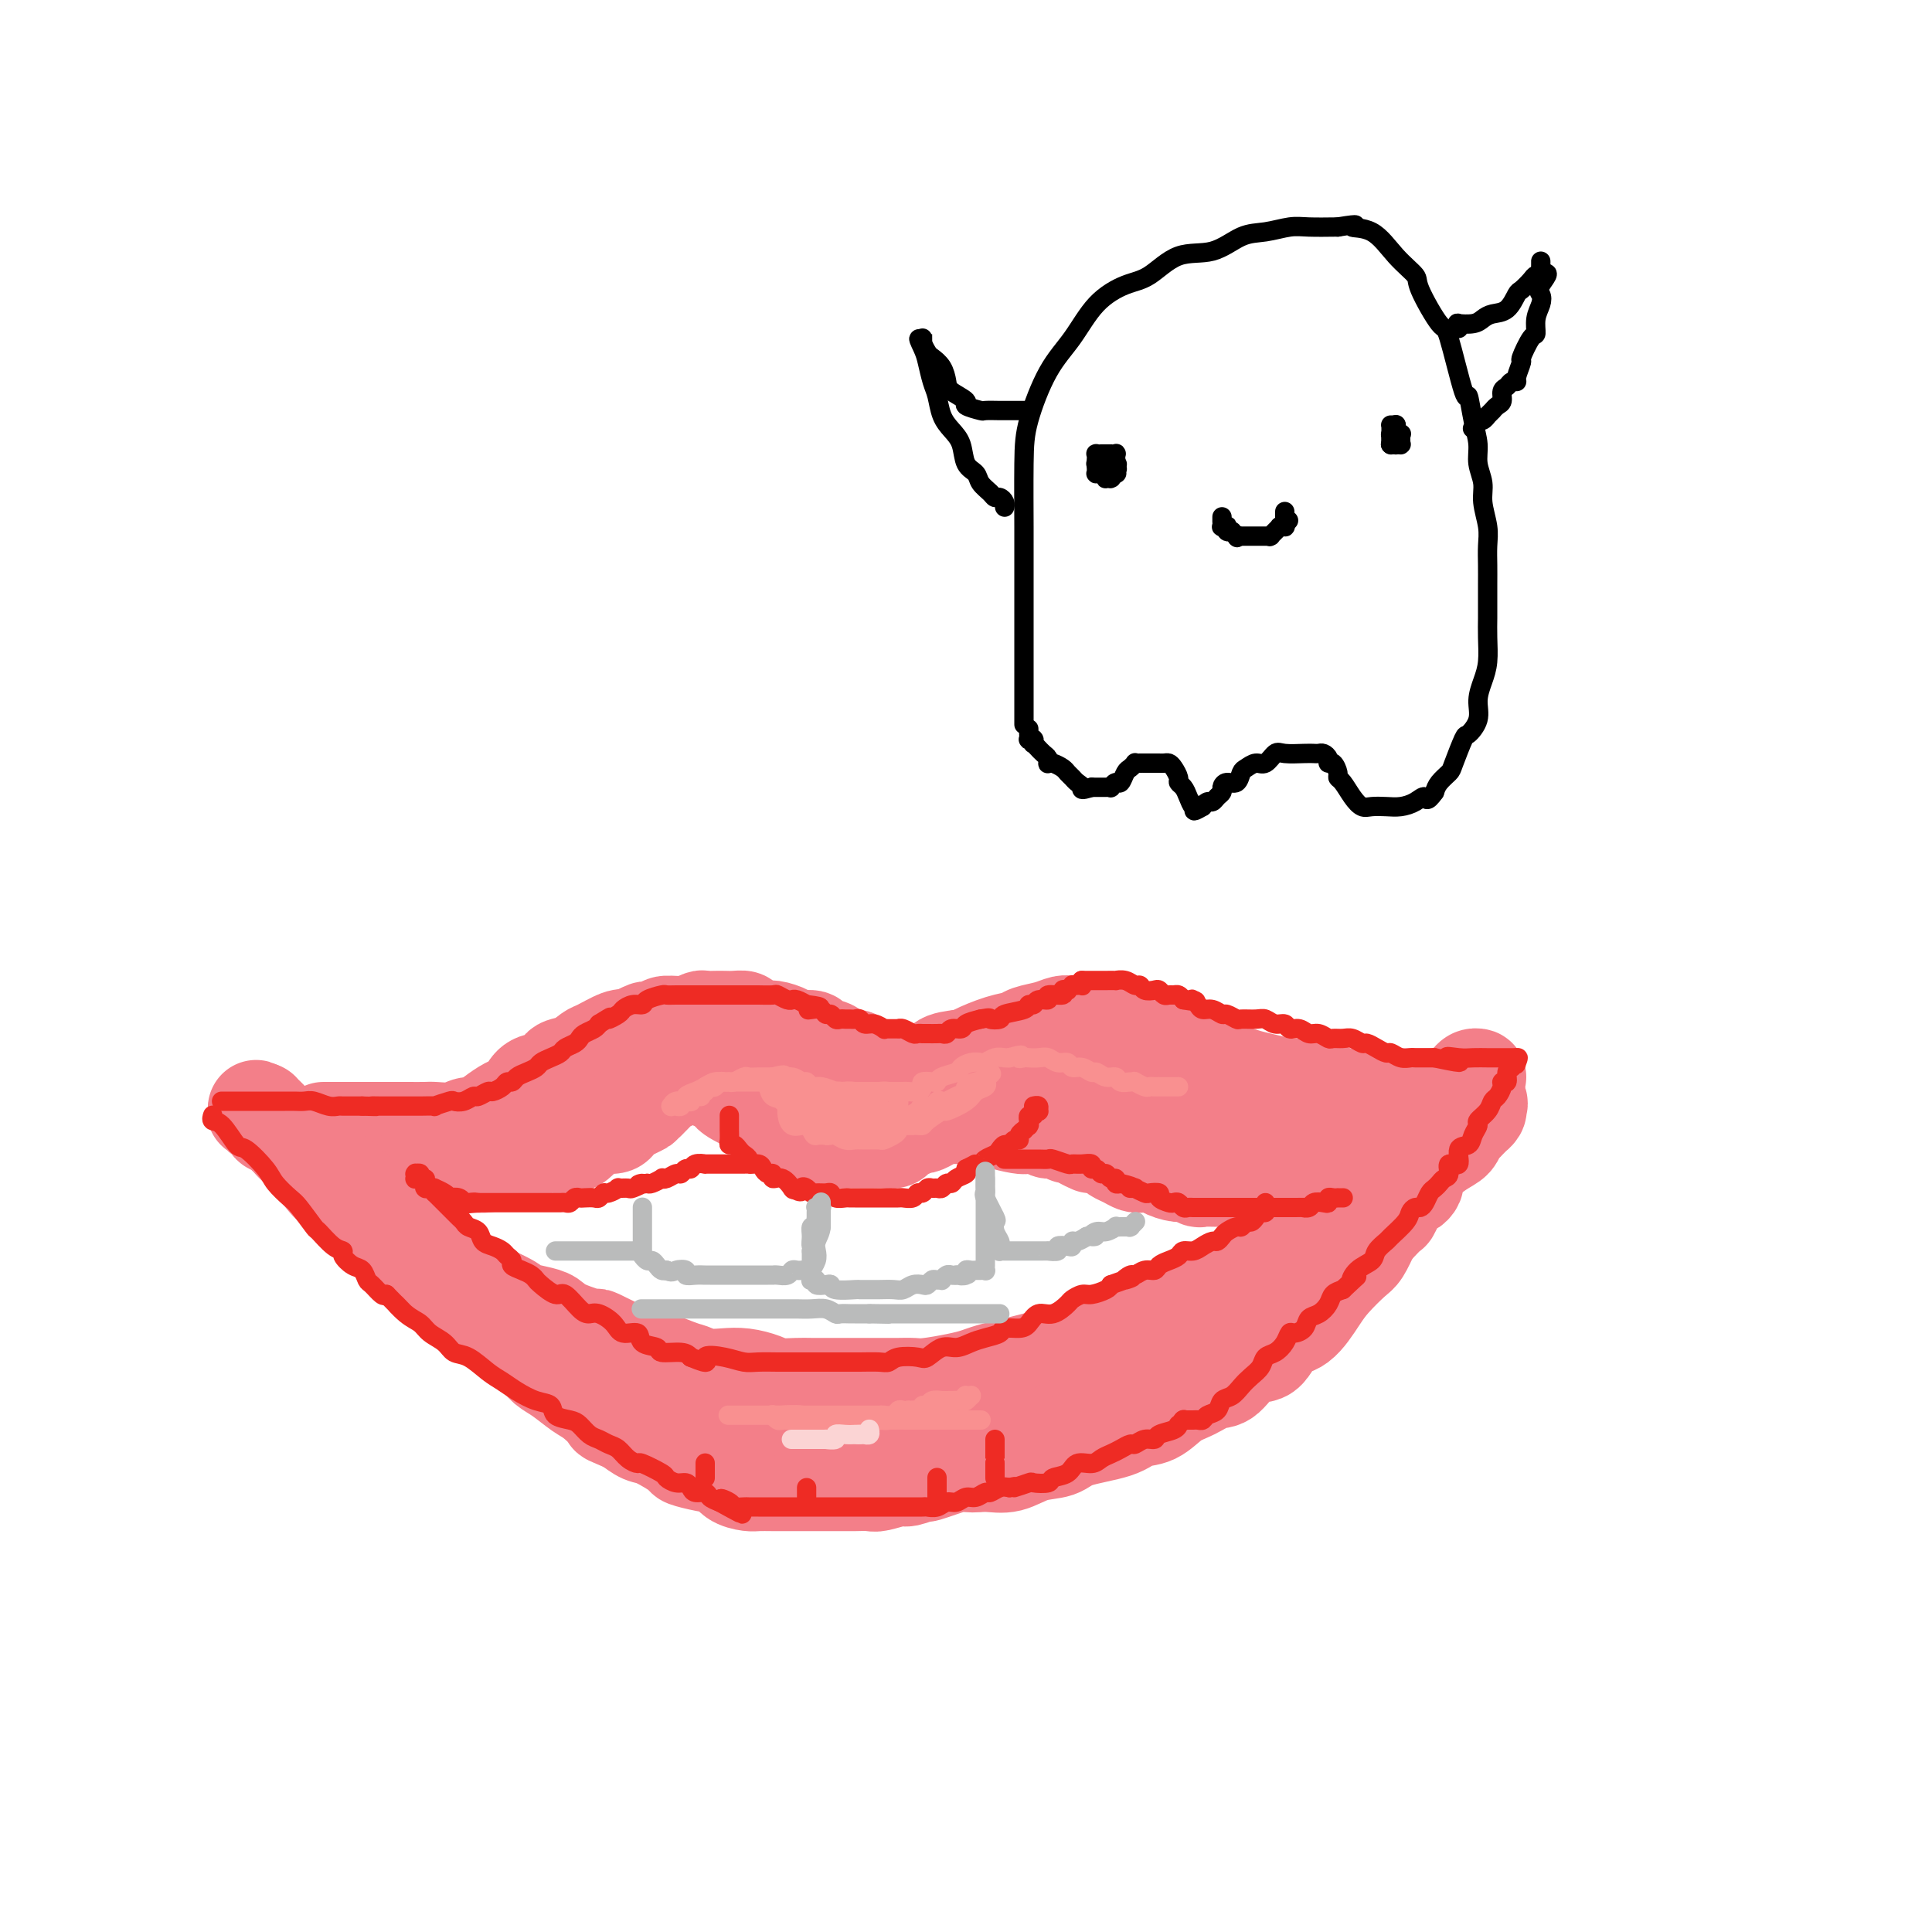 <svg viewBox='0 0 400 400' version='1.1' xmlns='http://www.w3.org/2000/svg' xmlns:xlink='http://www.w3.org/1999/xlink'><g fill='none' stroke='rgb(243,127,137)' stroke-width='20' stroke-linecap='round' stroke-linejoin='round'><path d='M67,234c0.357,0.000 0.713,0.000 1,0c0.287,-0.000 0.504,-0.000 1,0c0.496,0.000 1.272,0.000 2,0c0.728,-0.000 1.408,-0.000 2,0c0.592,0.000 1.097,0.000 2,0c0.903,-0.000 2.204,-0.000 3,0c0.796,0.000 1.087,0.001 2,0c0.913,-0.001 2.447,-0.005 4,0c1.553,0.005 3.125,0.017 4,0c0.875,-0.017 1.052,-0.063 2,0c0.948,0.063 2.666,0.234 4,0c1.334,-0.234 2.282,-0.874 3,-1c0.718,-0.126 1.204,0.262 2,0c0.796,-0.262 1.902,-1.173 3,-2c1.098,-0.827 2.190,-1.568 3,-2c0.810,-0.432 1.339,-0.554 2,-1c0.661,-0.446 1.454,-1.218 2,-2c0.546,-0.782 0.846,-1.576 2,-2c1.154,-0.424 3.161,-0.480 4,-1c0.839,-0.520 0.511,-1.506 1,-2c0.489,-0.494 1.794,-0.497 3,-1c1.206,-0.503 2.313,-1.506 3,-2c0.687,-0.494 0.954,-0.479 2,-1c1.046,-0.521 2.870,-1.577 4,-2c1.130,-0.423 1.565,-0.211 2,0'/><path d='M130,215c6.085,-3.123 3.298,-1.429 3,-1c-0.298,0.429 1.894,-0.407 3,-1c1.106,-0.593 1.125,-0.944 2,-1c0.875,-0.056 2.605,0.181 4,0c1.395,-0.181 2.456,-0.780 3,-1c0.544,-0.220 0.570,-0.060 1,0c0.430,0.060 1.265,0.019 2,0c0.735,-0.019 1.370,-0.015 2,0c0.630,0.015 1.256,0.042 2,0c0.744,-0.042 1.607,-0.152 2,0c0.393,0.152 0.316,0.567 1,1c0.684,0.433 2.128,0.886 3,1c0.872,0.114 1.173,-0.110 2,0c0.827,0.110 2.180,0.554 3,1c0.820,0.446 1.107,0.893 2,1c0.893,0.107 2.394,-0.125 3,0c0.606,0.125 0.318,0.607 1,1c0.682,0.393 2.333,0.697 3,1c0.667,0.303 0.350,0.606 1,1c0.650,0.394 2.265,0.880 3,1c0.735,0.120 0.588,-0.125 1,0c0.412,0.125 1.384,0.622 2,1c0.616,0.378 0.876,0.637 2,1c1.124,0.363 3.111,0.829 4,1c0.889,0.171 0.680,0.048 1,0c0.320,-0.048 1.169,-0.019 2,0c0.831,0.019 1.645,0.030 2,0c0.355,-0.030 0.250,-0.101 1,0c0.750,0.101 2.356,0.373 3,0c0.644,-0.373 0.327,-1.392 1,-2c0.673,-0.608 2.337,-0.804 4,-1'/><path d='M199,219c2.602,-0.582 2.107,-0.537 3,-1c0.893,-0.463 3.173,-1.434 5,-2c1.827,-0.566 3.199,-0.726 4,-1c0.801,-0.274 1.029,-0.662 2,-1c0.971,-0.338 2.683,-0.627 4,-1c1.317,-0.373 2.239,-0.832 3,-1c0.761,-0.168 1.360,-0.046 2,0c0.640,0.046 1.322,0.017 2,0c0.678,-0.017 1.351,-0.021 2,0c0.649,0.021 1.275,0.066 2,0c0.725,-0.066 1.549,-0.244 2,0c0.451,0.244 0.529,0.909 1,1c0.471,0.091 1.334,-0.394 2,0c0.666,0.394 1.136,1.665 2,2c0.864,0.335 2.124,-0.266 3,0c0.876,0.266 1.368,1.398 2,2c0.632,0.602 1.404,0.672 2,1c0.596,0.328 1.016,0.914 2,1c0.984,0.086 2.534,-0.328 4,0c1.466,0.328 2.850,1.398 4,2c1.150,0.602 2.067,0.735 3,1c0.933,0.265 1.880,0.662 3,1c1.120,0.338 2.411,0.616 4,1c1.589,0.384 3.476,0.873 5,1c1.524,0.127 2.687,-0.110 4,0c1.313,0.110 2.777,0.565 4,1c1.223,0.435 2.204,0.848 3,1c0.796,0.152 1.407,0.041 3,0c1.593,-0.041 4.170,-0.012 7,0c2.830,0.012 5.915,0.006 9,0'/><path d='M297,227c6.272,0.513 4.450,0.296 4,0c-0.450,-0.296 0.470,-0.672 1,-1c0.530,-0.328 0.669,-0.610 1,-1c0.331,-0.390 0.855,-0.890 1,-1c0.145,-0.110 -0.090,0.168 0,0c0.090,-0.168 0.504,-0.783 1,-1c0.496,-0.217 1.072,-0.035 1,0c-0.072,0.035 -0.793,-0.075 -1,0c-0.207,0.075 0.100,0.337 0,1c-0.100,0.663 -0.608,1.726 -1,2c-0.392,0.274 -0.669,-0.243 -1,0c-0.331,0.243 -0.718,1.245 -1,2c-0.282,0.755 -0.460,1.263 -1,2c-0.540,0.737 -1.443,1.702 -2,2c-0.557,0.298 -0.767,-0.070 -1,0c-0.233,0.070 -0.489,0.578 -1,1c-0.511,0.422 -1.278,0.757 -2,1c-0.722,0.243 -1.401,0.394 -2,1c-0.599,0.606 -1.119,1.668 -2,2c-0.881,0.332 -2.123,-0.066 -3,0c-0.877,0.066 -1.390,0.595 -2,1c-0.610,0.405 -1.317,0.687 -2,1c-0.683,0.313 -1.341,0.656 -2,1'/><path d='M282,240c-3.070,1.461 -2.245,1.113 -2,1c0.245,-0.113 -0.089,0.007 -1,0c-0.911,-0.007 -2.397,-0.142 -3,0c-0.603,0.142 -0.322,0.560 -1,1c-0.678,0.440 -2.316,0.903 -3,1c-0.684,0.097 -0.413,-0.170 -1,0c-0.587,0.170 -2.030,0.778 -3,1c-0.970,0.222 -1.466,0.060 -2,0c-0.534,-0.060 -1.106,-0.016 -2,0c-0.894,0.016 -2.111,0.004 -3,0c-0.889,-0.004 -1.450,-0.001 -2,0c-0.550,0.001 -1.088,0.001 -2,0c-0.912,-0.001 -2.198,-0.004 -3,0c-0.802,0.004 -1.119,0.016 -2,0c-0.881,-0.016 -2.324,-0.060 -3,0c-0.676,0.060 -0.585,0.222 -1,0c-0.415,-0.222 -1.336,-0.830 -2,-1c-0.664,-0.170 -1.070,0.099 -2,0c-0.930,-0.099 -2.384,-0.565 -3,-1c-0.616,-0.435 -0.392,-0.837 -1,-1c-0.608,-0.163 -2.046,-0.085 -3,0c-0.954,0.085 -1.424,0.177 -2,0c-0.576,-0.177 -1.259,-0.622 -2,-1c-0.741,-0.378 -1.542,-0.689 -2,-1c-0.458,-0.311 -0.574,-0.621 -1,-1c-0.426,-0.379 -1.161,-0.826 -2,-1c-0.839,-0.174 -1.783,-0.074 -2,0c-0.217,0.074 0.292,0.123 0,0c-0.292,-0.123 -1.386,-0.418 -2,-1c-0.614,-0.582 -0.747,-1.452 -1,-2c-0.253,-0.548 -0.627,-0.774 -1,-1'/><path d='M222,233c-4.069,-1.819 -0.740,-0.866 0,-1c0.740,-0.134 -1.108,-1.355 -2,-2c-0.892,-0.645 -0.828,-0.712 -1,-1c-0.172,-0.288 -0.582,-0.795 -1,-1c-0.418,-0.205 -0.846,-0.108 -1,0c-0.154,0.108 -0.036,0.225 0,0c0.036,-0.225 -0.011,-0.793 0,-1c0.011,-0.207 0.080,-0.053 0,0c-0.080,0.053 -0.309,0.005 0,0c0.309,-0.005 1.156,0.034 2,0c0.844,-0.034 1.683,-0.140 3,0c1.317,0.140 3.111,0.527 5,1c1.889,0.473 3.874,1.030 6,2c2.126,0.970 4.393,2.351 6,3c1.607,0.649 2.553,0.566 4,1c1.447,0.434 3.396,1.384 5,2c1.604,0.616 2.864,0.897 4,1c1.136,0.103 2.147,0.028 3,0c0.853,-0.028 1.549,-0.007 2,0c0.451,0.007 0.657,0.002 1,0c0.343,-0.002 0.822,-0.001 1,0c0.178,0.001 0.053,0.000 0,0c-0.053,-0.000 -0.036,-0.000 0,0c0.036,0.000 0.090,0.000 0,0c-0.090,-0.000 -0.325,-0.000 -1,0c-0.675,0.000 -1.789,0.000 -3,0c-1.211,-0.000 -2.518,-0.000 -4,0c-1.482,0.000 -3.138,0.000 -5,0c-1.862,-0.000 -3.931,-0.000 -6,0'/><path d='M240,237c-3.734,-0.018 -4.069,-0.061 -5,0c-0.931,0.061 -2.458,0.228 -4,0c-1.542,-0.228 -3.098,-0.850 -4,-1c-0.902,-0.150 -1.149,0.171 -2,0c-0.851,-0.171 -2.306,-0.834 -3,-1c-0.694,-0.166 -0.627,0.166 -1,0c-0.373,-0.166 -1.186,-0.828 -2,-1c-0.814,-0.172 -1.629,0.147 -2,0c-0.371,-0.147 -0.298,-0.761 -1,-1c-0.702,-0.239 -2.180,-0.102 -3,0c-0.820,0.102 -0.981,0.171 -2,0c-1.019,-0.171 -2.895,-0.582 -4,-1c-1.105,-0.418 -1.441,-0.845 -2,-1c-0.559,-0.155 -1.343,-0.039 -2,0c-0.657,0.039 -1.188,0.000 -2,0c-0.812,-0.000 -1.904,0.038 -3,0c-1.096,-0.038 -2.194,-0.151 -3,0c-0.806,0.151 -1.319,0.565 -2,1c-0.681,0.435 -1.529,0.891 -2,1c-0.471,0.109 -0.563,-0.128 -1,0c-0.437,0.128 -1.217,0.623 -2,1c-0.783,0.377 -1.570,0.637 -2,1c-0.430,0.363 -0.504,0.829 -1,1c-0.496,0.171 -1.413,0.046 -2,0c-0.587,-0.046 -0.843,-0.012 -1,0c-0.157,0.012 -0.216,0.004 -1,0c-0.784,-0.004 -2.293,-0.004 -3,0c-0.707,0.004 -0.612,0.011 -1,0c-0.388,-0.011 -1.258,-0.042 -2,0c-0.742,0.042 -1.355,0.155 -2,0c-0.645,-0.155 -1.323,-0.577 -2,-1'/><path d='M171,235c-2.526,-0.111 -1.841,0.111 -2,0c-0.159,-0.111 -1.163,-0.554 -2,-1c-0.837,-0.446 -1.506,-0.893 -2,-1c-0.494,-0.107 -0.814,0.126 -1,0c-0.186,-0.126 -0.239,-0.612 -1,-1c-0.761,-0.388 -2.232,-0.679 -3,-1c-0.768,-0.321 -0.835,-0.674 -1,-1c-0.165,-0.326 -0.429,-0.626 -1,-1c-0.571,-0.374 -1.450,-0.821 -2,-1c-0.550,-0.179 -0.772,-0.089 -1,0c-0.228,0.089 -0.460,0.178 -1,0c-0.540,-0.178 -1.386,-0.621 -2,-1c-0.614,-0.379 -0.995,-0.693 -1,-1c-0.005,-0.307 0.368,-0.608 0,-1c-0.368,-0.392 -1.476,-0.874 -2,-1c-0.524,-0.126 -0.465,0.106 -1,0c-0.535,-0.106 -1.664,-0.550 -2,-1c-0.336,-0.450 0.121,-0.905 0,-1c-0.121,-0.095 -0.821,0.171 -1,0c-0.179,-0.171 0.163,-0.778 0,-1c-0.163,-0.222 -0.832,-0.060 -1,0c-0.168,0.060 0.166,0.019 0,0c-0.166,-0.019 -0.831,-0.016 -1,0c-0.169,0.016 0.159,0.046 0,0c-0.159,-0.046 -0.806,-0.167 -1,0c-0.194,0.167 0.065,0.621 0,1c-0.065,0.379 -0.454,0.682 -1,1c-0.546,0.318 -1.249,0.652 -2,1c-0.751,0.348 -1.548,0.709 -2,1c-0.452,0.291 -0.558,0.512 -1,1c-0.442,0.488 -1.221,1.244 -2,2'/><path d='M134,228c-1.681,1.262 -0.882,0.916 -1,1c-0.118,0.084 -1.152,0.596 -2,1c-0.848,0.404 -1.511,0.699 -2,1c-0.489,0.301 -0.803,0.609 -1,1c-0.197,0.391 -0.278,0.865 -1,1c-0.722,0.135 -2.085,-0.070 -3,0c-0.915,0.070 -1.380,0.414 -2,1c-0.620,0.586 -1.393,1.415 -2,2c-0.607,0.585 -1.049,0.926 -2,1c-0.951,0.074 -2.412,-0.120 -3,0c-0.588,0.120 -0.303,0.553 -1,1c-0.697,0.447 -2.377,0.908 -3,1c-0.623,0.092 -0.191,-0.186 -1,0c-0.809,0.186 -2.860,0.834 -4,1c-1.140,0.166 -1.368,-0.152 -2,0c-0.632,0.152 -1.668,0.773 -3,1c-1.332,0.227 -2.961,0.061 -4,0c-1.039,-0.061 -1.490,-0.016 -2,0c-0.510,0.016 -1.081,0.004 -2,0c-0.919,-0.004 -2.185,-0.001 -3,0c-0.815,0.001 -1.177,0.000 -2,0c-0.823,-0.000 -2.107,-0.000 -3,0c-0.893,0.000 -1.395,0.000 -2,0c-0.605,-0.000 -1.313,-0.000 -2,0c-0.687,0.000 -1.354,0.000 -2,0c-0.646,-0.000 -1.273,-0.000 -2,0c-0.727,0.000 -1.556,0.000 -2,0c-0.444,-0.000 -0.504,-0.000 -1,0c-0.496,0.000 -1.427,0.000 -2,0c-0.573,-0.000 -0.786,-0.000 -1,0'/><path d='M71,241c-6.534,0.358 -2.867,0.255 -2,0c0.867,-0.255 -1.064,-0.660 -2,-1c-0.936,-0.340 -0.877,-0.613 -1,-1c-0.123,-0.387 -0.428,-0.887 -1,-1c-0.572,-0.113 -1.410,0.163 -2,0c-0.590,-0.163 -0.931,-0.764 -1,-1c-0.069,-0.236 0.135,-0.106 0,0c-0.135,0.106 -0.610,0.187 -1,0c-0.390,-0.187 -0.697,-0.642 -1,-1c-0.303,-0.358 -0.603,-0.618 -1,-1c-0.397,-0.382 -0.890,-0.887 -1,-1c-0.110,-0.113 0.163,0.167 0,0c-0.163,-0.167 -0.760,-0.779 -1,-1c-0.240,-0.221 -0.121,-0.049 0,0c0.121,0.049 0.244,-0.026 0,0c-0.244,0.026 -0.854,0.151 -1,0c-0.146,-0.151 0.171,-0.580 0,-1c-0.171,-0.420 -0.829,-0.830 -1,-1c-0.171,-0.170 0.147,-0.098 0,0c-0.147,0.098 -0.758,0.222 -1,0c-0.242,-0.222 -0.114,-0.792 0,-1c0.114,-0.208 0.213,-0.056 0,0c-0.213,0.056 -0.737,0.015 -1,0c-0.263,-0.015 -0.267,-0.004 0,0c0.267,0.004 0.803,0.001 1,0c0.197,-0.001 0.056,-0.000 0,0c-0.056,0.000 -0.028,0.000 0,0'/><path d='M54,230c-2.391,-1.463 0.132,0.381 1,1c0.868,0.619 0.081,0.014 0,0c-0.081,-0.014 0.545,0.563 1,1c0.455,0.437 0.739,0.733 1,1c0.261,0.267 0.500,0.506 1,1c0.500,0.494 1.260,1.242 2,2c0.740,0.758 1.458,1.524 2,2c0.542,0.476 0.908,0.660 2,2c1.092,1.340 2.909,3.834 4,5c1.091,1.166 1.455,1.003 2,1c0.545,-0.003 1.272,0.154 2,1c0.728,0.846 1.458,2.381 2,3c0.542,0.619 0.896,0.322 2,1c1.104,0.678 2.957,2.331 4,3c1.043,0.669 1.275,0.354 2,1c0.725,0.646 1.943,2.252 3,3c1.057,0.748 1.954,0.637 3,1c1.046,0.363 2.243,1.202 3,2c0.757,0.798 1.074,1.557 2,2c0.926,0.443 2.459,0.570 3,1c0.541,0.430 0.089,1.162 1,2c0.911,0.838 3.185,1.783 4,2c0.815,0.217 0.172,-0.293 1,0c0.828,0.293 3.127,1.390 4,2c0.873,0.610 0.320,0.732 1,1c0.680,0.268 2.593,0.682 4,1c1.407,0.318 2.308,0.541 3,1c0.692,0.459 1.175,1.154 3,2c1.825,0.846 4.991,1.843 6,2c1.009,0.157 -0.140,-0.527 1,0c1.140,0.527 4.570,2.263 8,4'/><path d='M132,281c7.399,3.449 2.397,0.570 2,0c-0.397,-0.570 3.810,1.167 6,2c2.190,0.833 2.361,0.762 3,1c0.639,0.238 1.744,0.786 3,1c1.256,0.214 2.661,0.096 4,0c1.339,-0.096 2.610,-0.169 4,0c1.390,0.169 2.897,0.581 4,1c1.103,0.419 1.802,0.844 3,1c1.198,0.156 2.894,0.042 4,0c1.106,-0.042 1.622,-0.011 3,0c1.378,0.011 3.618,0.003 5,0c1.382,-0.003 1.907,-0.001 3,0c1.093,0.001 2.754,0.001 4,0c1.246,-0.001 2.076,-0.003 3,0c0.924,0.003 1.941,0.012 3,0c1.059,-0.012 2.159,-0.045 3,0c0.841,0.045 1.425,0.167 3,0c1.575,-0.167 4.143,-0.622 6,-1c1.857,-0.378 3.002,-0.679 4,-1c0.998,-0.321 1.849,-0.664 3,-1c1.151,-0.336 2.603,-0.666 4,-1c1.397,-0.334 2.741,-0.671 4,-1c1.259,-0.329 2.435,-0.650 4,-1c1.565,-0.350 3.521,-0.731 5,-1c1.479,-0.269 2.482,-0.427 4,-1c1.518,-0.573 3.551,-1.561 5,-2c1.449,-0.439 2.314,-0.327 4,-1c1.686,-0.673 4.194,-2.129 6,-3c1.806,-0.871 2.909,-1.158 5,-2c2.091,-0.842 5.169,-2.241 7,-3c1.831,-0.759 2.416,-0.880 3,-1'/><path d='M256,267c5.529,-2.310 4.351,-2.084 5,-3c0.649,-0.916 3.124,-2.972 5,-4c1.876,-1.028 3.152,-1.026 5,-2c1.848,-0.974 4.268,-2.924 6,-4c1.732,-1.076 2.778,-1.279 4,-2c1.222,-0.721 2.621,-1.961 4,-3c1.379,-1.039 2.736,-1.879 4,-3c1.264,-1.121 2.433,-2.524 4,-4c1.567,-1.476 3.533,-3.025 5,-4c1.467,-0.975 2.436,-1.375 3,-2c0.564,-0.625 0.725,-1.473 1,-2c0.275,-0.527 0.666,-0.733 1,-1c0.334,-0.267 0.611,-0.596 1,-1c0.389,-0.404 0.889,-0.882 1,-1c0.111,-0.118 -0.166,0.126 0,0c0.166,-0.126 0.777,-0.622 1,-1c0.223,-0.378 0.060,-0.637 0,-1c-0.060,-0.363 -0.016,-0.829 0,-1c0.016,-0.171 0.003,-0.046 0,0c-0.003,0.046 0.002,0.015 0,0c-0.002,-0.015 -0.011,-0.012 0,0c0.011,0.012 0.044,0.033 0,0c-0.044,-0.033 -0.164,-0.119 0,0c0.164,0.119 0.611,0.444 0,1c-0.611,0.556 -2.280,1.342 -3,2c-0.720,0.658 -0.491,1.188 -1,2c-0.509,0.812 -1.754,1.906 -3,3'/><path d='M299,236c-1.602,1.509 -2.109,1.281 -3,2c-0.891,0.719 -2.168,2.383 -3,3c-0.832,0.617 -1.219,0.186 -2,1c-0.781,0.814 -1.957,2.874 -3,4c-1.043,1.126 -1.955,1.318 -3,2c-1.045,0.682 -2.223,1.855 -3,3c-0.777,1.145 -1.152,2.264 -2,3c-0.848,0.736 -2.169,1.089 -3,2c-0.831,0.911 -1.172,2.380 -2,3c-0.828,0.620 -2.144,0.391 -3,1c-0.856,0.609 -1.254,2.055 -2,3c-0.746,0.945 -1.842,1.388 -3,2c-1.158,0.612 -2.378,1.393 -3,2c-0.622,0.607 -0.644,1.040 -2,2c-1.356,0.960 -4.045,2.445 -5,3c-0.955,0.555 -0.177,0.179 -1,1c-0.823,0.821 -3.246,2.839 -5,4c-1.754,1.161 -2.839,1.466 -3,2c-0.161,0.534 0.602,1.299 0,2c-0.602,0.701 -2.569,1.340 -4,2c-1.431,0.660 -2.327,1.343 -3,2c-0.673,0.657 -1.124,1.289 -2,2c-0.876,0.711 -2.178,1.500 -3,2c-0.822,0.500 -1.165,0.711 -2,1c-0.835,0.289 -2.162,0.655 -3,1c-0.838,0.345 -1.187,0.669 -2,1c-0.813,0.331 -2.091,0.669 -3,1c-0.909,0.331 -1.450,0.656 -2,1c-0.550,0.344 -1.110,0.708 -2,1c-0.890,0.292 -2.112,0.512 -3,1c-0.888,0.488 -1.444,1.244 -2,2'/><path d='M217,298c-4.225,1.670 -3.788,0.346 -4,0c-0.212,-0.346 -1.073,0.286 -2,1c-0.927,0.714 -1.921,1.510 -3,2c-1.079,0.490 -2.245,0.675 -3,1c-0.755,0.325 -1.100,0.790 -2,1c-0.900,0.210 -2.357,0.165 -3,0c-0.643,-0.165 -0.474,-0.452 -2,0c-1.526,0.452 -4.748,1.641 -6,2c-1.252,0.359 -0.532,-0.114 -1,0c-0.468,0.114 -2.122,0.815 -3,1c-0.878,0.185 -0.979,-0.147 -2,0c-1.021,0.147 -2.963,0.771 -4,1c-1.037,0.229 -1.169,0.061 -2,0c-0.831,-0.061 -2.362,-0.016 -3,0c-0.638,0.016 -0.382,0.004 -1,0c-0.618,-0.004 -2.108,-0.001 -3,0c-0.892,0.001 -1.186,0.000 -2,0c-0.814,-0.000 -2.147,-0.000 -3,0c-0.853,0.000 -1.224,0.001 -2,0c-0.776,-0.001 -1.955,-0.002 -3,0c-1.045,0.002 -1.955,0.008 -3,0c-1.045,-0.008 -2.224,-0.029 -3,0c-0.776,0.029 -1.148,0.109 -2,0c-0.852,-0.109 -2.186,-0.408 -3,-1c-0.814,-0.592 -1.110,-1.476 -2,-2c-0.890,-0.524 -2.373,-0.689 -4,-1c-1.627,-0.311 -3.397,-0.768 -4,-1c-0.603,-0.232 -0.038,-0.237 -1,-1c-0.962,-0.763 -3.451,-2.282 -5,-3c-1.549,-0.718 -2.157,-0.634 -3,-1c-0.843,-0.366 -1.922,-1.183 -3,-2'/><path d='M130,295c-4.935,-2.149 -3.774,-1.520 -4,-2c-0.226,-0.480 -1.841,-2.068 -3,-3c-1.159,-0.932 -1.862,-1.208 -3,-2c-1.138,-0.792 -2.712,-2.099 -4,-3c-1.288,-0.901 -2.289,-1.397 -3,-2c-0.711,-0.603 -1.130,-1.312 -2,-2c-0.870,-0.688 -2.190,-1.353 -3,-2c-0.810,-0.647 -1.110,-1.276 -2,-2c-0.890,-0.724 -2.370,-1.542 -3,-2c-0.630,-0.458 -0.410,-0.556 -1,-1c-0.590,-0.444 -1.991,-1.234 -3,-2c-1.009,-0.766 -1.625,-1.507 -2,-2c-0.375,-0.493 -0.508,-0.737 -1,-1c-0.492,-0.263 -1.343,-0.545 -2,-1c-0.657,-0.455 -1.121,-1.081 -2,-2c-0.879,-0.919 -2.172,-2.129 -3,-3c-0.828,-0.871 -1.192,-1.403 -2,-2c-0.808,-0.597 -2.062,-1.259 -3,-2c-0.938,-0.741 -1.561,-1.561 -2,-2c-0.439,-0.439 -0.695,-0.499 -1,-1c-0.305,-0.501 -0.660,-1.445 -1,-2c-0.340,-0.555 -0.664,-0.722 -1,-1c-0.336,-0.278 -0.682,-0.666 -1,-1c-0.318,-0.334 -0.606,-0.614 -1,-1c-0.394,-0.386 -0.894,-0.878 -1,-1c-0.106,-0.122 0.183,0.126 0,0c-0.183,-0.126 -0.836,-0.625 -1,-1c-0.164,-0.375 0.162,-0.626 0,-1c-0.162,-0.374 -0.813,-0.870 -1,-1c-0.187,-0.130 0.089,0.106 0,0c-0.089,-0.106 -0.545,-0.553 -1,-1'/><path d='M73,246c-3.491,-3.405 -1.720,-0.916 -1,0c0.720,0.916 0.387,0.259 0,0c-0.387,-0.259 -0.829,-0.121 -1,0c-0.171,0.121 -0.069,0.225 0,0c0.069,-0.225 0.107,-0.778 0,-1c-0.107,-0.222 -0.359,-0.113 0,0c0.359,0.113 1.330,0.232 2,1c0.670,0.768 1.040,2.187 2,3c0.960,0.813 2.509,1.021 4,2c1.491,0.979 2.923,2.731 4,4c1.077,1.269 1.799,2.057 3,3c1.201,0.943 2.881,2.042 4,3c1.119,0.958 1.677,1.773 3,3c1.323,1.227 3.410,2.864 5,4c1.590,1.136 2.684,1.771 4,3c1.316,1.229 2.854,3.052 4,4c1.146,0.948 1.899,1.020 3,2c1.101,0.980 2.551,2.868 4,4c1.449,1.132 2.898,1.506 4,2c1.102,0.494 1.857,1.106 3,2c1.143,0.894 2.675,2.071 4,3c1.325,0.929 2.444,1.610 4,2c1.556,0.390 3.550,0.488 5,1c1.450,0.512 2.358,1.436 3,2c0.642,0.564 1.019,0.767 2,1c0.981,0.233 2.566,0.495 4,1c1.434,0.505 2.717,1.252 4,2'/><path d='M146,297c6.058,2.670 4.703,1.346 5,1c0.297,-0.346 2.247,0.285 4,1c1.753,0.715 3.309,1.512 5,2c1.691,0.488 3.518,0.667 5,1c1.482,0.333 2.621,0.821 4,1c1.379,0.179 2.999,0.048 5,0c2.001,-0.048 4.383,-0.013 7,0c2.617,0.013 5.469,0.005 7,0c1.531,-0.005 1.741,-0.008 3,0c1.259,0.008 3.566,0.028 6,0c2.434,-0.028 4.996,-0.105 7,0c2.004,0.105 3.450,0.390 5,0c1.550,-0.390 3.204,-1.457 5,-2c1.796,-0.543 3.733,-0.563 5,-1c1.267,-0.437 1.864,-1.290 4,-2c2.136,-0.710 5.810,-1.278 8,-2c2.190,-0.722 2.897,-1.599 4,-2c1.103,-0.401 2.601,-0.328 4,-1c1.399,-0.672 2.698,-2.090 4,-3c1.302,-0.910 2.607,-1.312 4,-2c1.393,-0.688 2.875,-1.663 4,-2c1.125,-0.337 1.893,-0.037 3,-1c1.107,-0.963 2.555,-3.188 4,-4c1.445,-0.812 2.889,-0.211 4,-1c1.111,-0.789 1.891,-2.968 3,-4c1.109,-1.032 2.548,-0.918 4,-2c1.452,-1.082 2.917,-3.359 4,-5c1.083,-1.641 1.785,-2.646 3,-4c1.215,-1.354 2.942,-3.057 4,-4c1.058,-0.943 1.445,-1.127 2,-2c0.555,-0.873 1.277,-2.437 2,-4'/><path d='M284,255c4.261,-4.680 3.915,-3.880 4,-4c0.085,-0.120 0.601,-1.159 1,-2c0.399,-0.841 0.681,-1.482 1,-2c0.319,-0.518 0.674,-0.912 1,-1c0.326,-0.088 0.623,0.130 1,0c0.377,-0.130 0.833,-0.610 1,-1c0.167,-0.390 0.045,-0.692 0,-1c-0.045,-0.308 -0.012,-0.622 0,-1c0.012,-0.378 0.003,-0.819 0,-1c-0.003,-0.181 -0.001,-0.101 0,0c0.001,0.101 -0.001,0.224 0,0c0.001,-0.224 0.004,-0.795 0,-1c-0.004,-0.205 -0.016,-0.045 0,0c0.016,0.045 0.061,-0.027 0,0c-0.061,0.027 -0.226,0.151 0,0c0.226,-0.151 0.845,-0.576 1,-1c0.155,-0.424 -0.154,-0.846 0,-1c0.154,-0.154 0.772,-0.042 1,0c0.228,0.042 0.065,0.012 0,0c-0.065,-0.012 -0.033,-0.006 0,0'/></g>
<g fill='none' stroke='rgb(238,43,36)' stroke-width='4' stroke-linecap='round' stroke-linejoin='round'><path d='M44,231c-0.010,0.031 -0.021,0.062 0,0c0.021,-0.062 0.072,-0.216 0,0c-0.072,0.216 -0.268,0.803 0,1c0.268,0.197 1.001,0.005 2,1c0.999,0.995 2.264,3.177 3,4c0.736,0.823 0.944,0.287 2,1c1.056,0.713 2.959,2.675 4,4c1.041,1.325 1.219,2.012 2,3c0.781,0.988 2.166,2.275 3,3c0.834,0.725 1.117,0.887 2,2c0.883,1.113 2.364,3.176 3,4c0.636,0.824 0.425,0.410 1,1c0.575,0.590 1.936,2.184 3,3c1.064,0.816 1.829,0.853 2,1c0.171,0.147 -0.254,0.405 0,1c0.254,0.595 1.185,1.526 2,2c0.815,0.474 1.514,0.492 2,1c0.486,0.508 0.759,1.507 1,2c0.241,0.493 0.449,0.479 1,1c0.551,0.521 1.443,1.577 2,2c0.557,0.423 0.778,0.211 1,0'/><path d='M80,268c5.944,6.081 2.804,2.784 2,2c-0.804,-0.784 0.729,0.946 2,2c1.271,1.054 2.282,1.432 3,2c0.718,0.568 1.144,1.325 2,2c0.856,0.675 2.144,1.269 3,2c0.856,0.731 1.281,1.599 2,2c0.719,0.401 1.732,0.335 3,1c1.268,0.665 2.792,2.061 4,3c1.208,0.939 2.101,1.421 3,2c0.899,0.579 1.806,1.255 3,2c1.194,0.745 2.676,1.561 4,2c1.324,0.439 2.490,0.503 3,1c0.510,0.497 0.363,1.429 1,2c0.637,0.571 2.057,0.783 3,1c0.943,0.217 1.407,0.438 2,1c0.593,0.562 1.313,1.463 2,2c0.687,0.537 1.340,0.708 2,1c0.660,0.292 1.325,0.703 2,1c0.675,0.297 1.358,0.479 2,1c0.642,0.521 1.242,1.382 2,2c0.758,0.618 1.673,0.993 2,1c0.327,0.007 0.066,-0.353 1,0c0.934,0.353 3.062,1.418 4,2c0.938,0.582 0.684,0.682 1,1c0.316,0.318 1.202,0.855 2,1c0.798,0.145 1.508,-0.102 2,0c0.492,0.102 0.764,0.552 1,1c0.236,0.448 0.434,0.893 1,1c0.566,0.107 1.498,-0.125 2,0c0.502,0.125 0.572,0.607 1,1c0.428,0.393 1.214,0.696 2,1'/><path d='M149,311c8.683,4.812 2.889,1.342 1,0c-1.889,-1.342 0.127,-0.556 1,0c0.873,0.556 0.604,0.881 1,1c0.396,0.119 1.457,0.032 2,0c0.543,-0.032 0.568,-0.009 1,0c0.432,0.009 1.269,0.002 2,0c0.731,-0.002 1.355,-0.001 2,0c0.645,0.001 1.313,0.000 2,0c0.687,-0.000 1.395,-0.000 2,0c0.605,0.000 1.106,0.000 2,0c0.894,-0.000 2.179,-0.000 3,0c0.821,0.000 1.177,0.000 2,0c0.823,-0.000 2.112,0.000 3,0c0.888,-0.000 1.374,-0.000 2,0c0.626,0.000 1.393,0.000 2,0c0.607,-0.000 1.053,-0.000 2,0c0.947,0.000 2.394,0.000 3,0c0.606,-0.000 0.371,-0.000 1,0c0.629,0.000 2.122,0.001 3,0c0.878,-0.001 1.141,-0.004 2,0c0.859,0.004 2.313,0.016 3,0c0.687,-0.016 0.607,-0.061 1,0c0.393,0.061 1.260,0.228 2,0c0.740,-0.228 1.354,-0.850 2,-1c0.646,-0.150 1.324,0.171 2,0c0.676,-0.171 1.350,-0.834 2,-1c0.650,-0.166 1.276,0.165 2,0c0.724,-0.165 1.544,-0.828 2,-1c0.456,-0.172 0.546,0.146 1,0c0.454,-0.146 1.273,-0.756 2,-1c0.727,-0.244 1.364,-0.122 2,0'/><path d='M209,308c2.368,-0.559 0.790,0.043 1,0c0.210,-0.043 2.210,-0.731 3,-1c0.790,-0.269 0.371,-0.118 1,0c0.629,0.118 2.308,0.204 3,0c0.692,-0.204 0.398,-0.699 1,-1c0.602,-0.301 2.101,-0.409 3,-1c0.899,-0.591 1.199,-1.664 2,-2c0.801,-0.336 2.102,0.063 3,0c0.898,-0.063 1.392,-0.590 2,-1c0.608,-0.410 1.331,-0.702 2,-1c0.669,-0.298 1.283,-0.601 2,-1c0.717,-0.399 1.538,-0.895 2,-1c0.462,-0.105 0.565,0.179 1,0c0.435,-0.179 1.203,-0.823 2,-1c0.797,-0.177 1.624,0.111 2,0c0.376,-0.111 0.301,-0.622 1,-1c0.699,-0.378 2.173,-0.623 3,-1c0.827,-0.377 1.006,-0.886 1,-1c-0.006,-0.114 -0.198,0.165 0,0c0.198,-0.165 0.785,-0.776 1,-1c0.215,-0.224 0.058,-0.060 0,0c-0.058,0.060 -0.017,0.017 0,0c0.017,-0.017 0.008,-0.009 0,0'/><path d='M245,294c-0.089,0.001 -0.178,0.001 0,0c0.178,-0.001 0.624,-0.004 1,0c0.376,0.004 0.682,0.013 1,0c0.318,-0.013 0.648,-0.049 1,0c0.352,0.049 0.727,0.183 1,0c0.273,-0.183 0.443,-0.682 1,-1c0.557,-0.318 1.500,-0.455 2,-1c0.500,-0.545 0.558,-1.497 1,-2c0.442,-0.503 1.269,-0.559 2,-1c0.731,-0.441 1.364,-1.269 2,-2c0.636,-0.731 1.273,-1.364 2,-2c0.727,-0.636 1.543,-1.274 2,-2c0.457,-0.726 0.555,-1.539 1,-2c0.445,-0.461 1.236,-0.570 2,-1c0.764,-0.430 1.499,-1.180 2,-2c0.501,-0.820 0.767,-1.711 1,-2c0.233,-0.289 0.434,0.022 1,0c0.566,-0.022 1.499,-0.377 2,-1c0.501,-0.623 0.571,-1.515 1,-2c0.429,-0.485 1.218,-0.563 2,-1c0.782,-0.437 1.557,-1.233 2,-2c0.443,-0.767 0.555,-1.505 1,-2c0.445,-0.495 1.222,-0.748 2,-1'/><path d='M278,267c4.461,-4.225 2.614,-2.288 2,-2c-0.614,0.288 0.004,-1.073 1,-2c0.996,-0.927 2.368,-1.421 3,-2c0.632,-0.579 0.522,-1.244 1,-2c0.478,-0.756 1.543,-1.604 2,-2c0.457,-0.396 0.308,-0.340 1,-1c0.692,-0.660 2.227,-2.035 3,-3c0.773,-0.965 0.784,-1.519 1,-2c0.216,-0.481 0.635,-0.888 1,-1c0.365,-0.112 0.675,0.072 1,0c0.325,-0.072 0.664,-0.401 1,-1c0.336,-0.599 0.669,-1.468 1,-2c0.331,-0.532 0.661,-0.725 1,-1c0.339,-0.275 0.687,-0.631 1,-1c0.313,-0.369 0.590,-0.751 1,-1c0.410,-0.249 0.954,-0.367 1,-1c0.046,-0.633 -0.406,-1.783 0,-2c0.406,-0.217 1.668,0.499 2,0c0.332,-0.499 -0.267,-2.213 0,-3c0.267,-0.787 1.399,-0.647 2,-1c0.601,-0.353 0.672,-1.198 1,-2c0.328,-0.802 0.914,-1.562 1,-2c0.086,-0.438 -0.327,-0.555 0,-1c0.327,-0.445 1.393,-1.220 2,-2c0.607,-0.780 0.755,-1.566 1,-2c0.245,-0.434 0.587,-0.515 1,-1c0.413,-0.485 0.898,-1.373 1,-2c0.102,-0.627 -0.179,-0.993 0,-1c0.179,-0.007 0.817,0.344 1,0c0.183,-0.344 -0.091,-1.384 0,-2c0.091,-0.616 0.545,-0.808 1,-1'/><path d='M313,221c1.928,-3.337 1.249,-1.679 1,-1c-0.249,0.679 -0.067,0.378 0,0c0.067,-0.378 0.018,-0.833 0,-1c-0.018,-0.167 -0.005,-0.045 0,0c0.005,0.045 0.001,0.012 0,0c-0.001,-0.012 -0.000,-0.003 0,0c0.000,0.003 0.000,0.001 0,0c-0.000,-0.001 -0.000,-0.000 0,0'/><path d='M46,228c-0.119,0.000 -0.239,0.000 0,0c0.239,-0.000 0.836,-0.000 1,0c0.164,0.000 -0.107,0.000 0,0c0.107,-0.000 0.590,-0.000 1,0c0.410,0.000 0.748,0.000 1,0c0.252,-0.000 0.420,-0.000 1,0c0.580,0.000 1.573,0.000 2,0c0.427,-0.000 0.288,-0.000 1,0c0.712,0.000 2.274,0.000 3,0c0.726,-0.000 0.616,-0.001 1,0c0.384,0.001 1.261,0.004 2,0c0.739,-0.004 1.340,-0.015 2,0c0.660,0.015 1.380,0.057 2,0c0.620,-0.057 1.139,-0.211 2,0c0.861,0.211 2.065,0.789 3,1c0.935,0.211 1.601,0.057 2,0c0.399,-0.057 0.530,-0.015 1,0c0.470,0.015 1.277,0.004 2,0c0.723,-0.004 1.361,-0.002 2,0'/><path d='M75,229c4.828,0.155 2.397,0.041 2,0c-0.397,-0.041 1.241,-0.011 2,0c0.759,0.011 0.638,0.003 1,0c0.362,-0.003 1.205,-0.001 2,0c0.795,0.001 1.541,0.001 2,0c0.459,-0.001 0.631,-0.004 1,0c0.369,0.004 0.934,0.015 2,0c1.066,-0.015 2.631,-0.055 3,0c0.369,0.055 -0.458,0.207 0,0c0.458,-0.207 2.202,-0.772 3,-1c0.798,-0.228 0.652,-0.118 1,0c0.348,0.118 1.191,0.242 2,0c0.809,-0.242 1.582,-0.852 2,-1c0.418,-0.148 0.479,0.167 1,0c0.521,-0.167 1.502,-0.814 2,-1c0.498,-0.186 0.514,0.091 1,0c0.486,-0.091 1.442,-0.549 2,-1c0.558,-0.451 0.717,-0.894 1,-1c0.283,-0.106 0.691,0.126 1,0c0.309,-0.126 0.519,-0.611 1,-1c0.481,-0.389 1.232,-0.682 2,-1c0.768,-0.318 1.553,-0.663 2,-1c0.447,-0.337 0.557,-0.668 1,-1c0.443,-0.332 1.218,-0.666 2,-1c0.782,-0.334 1.570,-0.667 2,-1c0.430,-0.333 0.500,-0.667 1,-1c0.500,-0.333 1.430,-0.667 2,-1c0.570,-0.333 0.782,-0.667 1,-1c0.218,-0.333 0.443,-0.667 1,-1c0.557,-0.333 1.445,-0.667 2,-1c0.555,-0.333 0.778,-0.667 1,-1'/><path d='M124,212c3.745,-2.343 2.107,-1.202 2,-1c-0.107,0.202 1.317,-0.537 2,-1c0.683,-0.463 0.624,-0.650 1,-1c0.376,-0.350 1.185,-0.864 2,-1c0.815,-0.136 1.636,0.107 2,0c0.364,-0.107 0.273,-0.565 1,-1c0.727,-0.435 2.274,-0.849 3,-1c0.726,-0.151 0.632,-0.041 1,0c0.368,0.041 1.198,0.011 2,0c0.802,-0.011 1.576,-0.003 2,0c0.424,0.003 0.499,0.001 1,0c0.501,-0.001 1.430,-0.000 2,0c0.570,0.000 0.783,0.000 1,0c0.217,-0.000 0.439,-0.000 1,0c0.561,0.000 1.460,0.000 2,0c0.540,-0.000 0.722,0.000 1,0c0.278,-0.000 0.652,-0.000 1,0c0.348,0.000 0.671,0.000 1,0c0.329,-0.000 0.663,-0.000 1,0c0.337,0.000 0.675,0.000 1,0c0.325,-0.000 0.635,-0.001 1,0c0.365,0.001 0.784,0.004 1,0c0.216,-0.004 0.230,-0.015 1,0c0.770,0.015 2.297,0.057 3,0c0.703,-0.057 0.582,-0.212 1,0c0.418,0.212 1.373,0.793 2,1c0.627,0.207 0.925,0.042 1,0c0.075,-0.042 -0.073,0.040 0,0c0.073,-0.040 0.366,-0.203 1,0c0.634,0.203 1.610,0.772 2,1c0.390,0.228 0.195,0.114 0,0'/><path d='M167,208c4.897,0.531 2.138,0.859 1,1c-1.138,0.141 -0.656,0.094 0,0c0.656,-0.094 1.485,-0.235 2,0c0.515,0.235 0.715,0.848 1,1c0.285,0.152 0.654,-0.155 1,0c0.346,0.155 0.670,0.774 1,1c0.330,0.226 0.666,0.059 1,0c0.334,-0.059 0.666,-0.012 1,0c0.334,0.012 0.669,-0.012 1,0c0.331,0.012 0.657,0.060 1,0c0.343,-0.060 0.704,-0.226 1,0c0.296,0.226 0.526,0.845 1,1c0.474,0.155 1.192,-0.155 2,0c0.808,0.155 1.704,0.774 2,1c0.296,0.226 -0.010,0.060 0,0c0.010,-0.060 0.335,-0.012 1,0c0.665,0.012 1.669,-0.011 2,0c0.331,0.011 -0.013,0.055 0,0c0.013,-0.055 0.381,-0.211 1,0c0.619,0.211 1.488,0.789 2,1c0.512,0.211 0.666,0.057 1,0c0.334,-0.057 0.849,-0.015 1,0c0.151,0.015 -0.061,0.005 0,0c0.061,-0.005 0.397,-0.005 1,0c0.603,0.005 1.475,0.016 2,0c0.525,-0.016 0.702,-0.060 1,0c0.298,0.060 0.715,0.223 1,0c0.285,-0.223 0.437,-0.833 1,-1c0.563,-0.167 1.536,0.109 2,0c0.464,-0.109 0.418,-0.603 1,-1c0.582,-0.397 1.791,-0.699 3,-1'/><path d='M203,211c2.497,-0.477 1.740,-0.170 2,0c0.260,0.170 1.537,0.204 2,0c0.463,-0.204 0.111,-0.647 1,-1c0.889,-0.353 3.017,-0.615 4,-1c0.983,-0.385 0.821,-0.892 1,-1c0.179,-0.108 0.701,0.182 1,0c0.299,-0.182 0.377,-0.837 1,-1c0.623,-0.163 1.793,0.166 2,0c0.207,-0.166 -0.548,-0.828 0,-1c0.548,-0.172 2.400,0.146 3,0c0.600,-0.146 -0.050,-0.757 0,-1c0.050,-0.243 0.802,-0.118 1,0c0.198,0.118 -0.157,0.228 0,0c0.157,-0.228 0.826,-0.793 1,-1c0.174,-0.207 -0.146,-0.056 0,0c0.146,0.056 0.757,0.016 1,0c0.243,-0.016 0.118,-0.008 0,0c-0.118,0.008 -0.228,0.016 0,0c0.228,-0.016 0.793,-0.056 1,0c0.207,0.056 0.056,0.207 0,0c-0.056,-0.207 -0.016,-0.774 0,-1c0.016,-0.226 0.008,-0.113 0,0'/><path d='M224,203c0.022,-0.000 0.044,-0.000 0,0c-0.044,0.000 -0.152,0.000 0,0c0.152,-0.000 0.566,-0.000 1,0c0.434,0.000 0.888,0.000 1,0c0.112,-0.000 -0.120,-0.000 0,0c0.120,0.000 0.591,0.000 1,0c0.409,-0.000 0.756,-0.001 1,0c0.244,0.001 0.384,0.004 1,0c0.616,-0.004 1.709,-0.016 2,0c0.291,0.016 -0.221,0.061 0,0c0.221,-0.061 1.176,-0.226 2,0c0.824,0.226 1.516,0.844 2,1c0.484,0.156 0.760,-0.151 1,0c0.240,0.151 0.446,0.758 1,1c0.554,0.242 1.458,0.118 2,0c0.542,-0.118 0.723,-0.228 1,0c0.277,0.228 0.652,0.796 1,1c0.348,0.204 0.671,0.044 1,0c0.329,-0.044 0.666,0.027 1,0c0.334,-0.027 0.667,-0.150 1,0c0.333,0.150 0.667,0.575 1,1'/><path d='M245,207c3.715,0.630 2.504,0.206 2,0c-0.504,-0.206 -0.300,-0.195 0,0c0.300,0.195 0.695,0.573 1,1c0.305,0.427 0.520,0.903 1,1c0.480,0.097 1.226,-0.184 2,0c0.774,0.184 1.576,0.834 2,1c0.424,0.166 0.470,-0.153 1,0c0.530,0.153 1.545,0.777 2,1c0.455,0.223 0.349,0.045 1,0c0.651,-0.045 2.057,0.045 3,0c0.943,-0.045 1.421,-0.223 2,0c0.579,0.223 1.257,0.848 2,1c0.743,0.152 1.550,-0.171 2,0c0.450,0.171 0.544,0.834 1,1c0.456,0.166 1.273,-0.166 2,0c0.727,0.166 1.364,0.829 2,1c0.636,0.171 1.272,-0.151 2,0c0.728,0.151 1.547,0.777 2,1c0.453,0.223 0.540,0.045 1,0c0.460,-0.045 1.292,0.043 2,0c0.708,-0.043 1.293,-0.218 2,0c0.707,0.218 1.537,0.828 2,1c0.463,0.172 0.561,-0.094 1,0c0.439,0.094 1.221,0.547 2,1c0.779,0.453 1.556,0.906 2,1c0.444,0.094 0.556,-0.171 1,0c0.444,0.171 1.221,0.778 2,1c0.779,0.222 1.559,0.060 2,0c0.441,-0.060 0.542,-0.016 1,0c0.458,0.016 1.274,0.005 2,0c0.726,-0.005 1.363,-0.002 2,0'/><path d='M297,219c8.640,1.856 4.240,0.497 3,0c-1.240,-0.497 0.680,-0.133 2,0c1.320,0.133 2.041,0.036 3,0c0.959,-0.036 2.156,-0.010 3,0c0.844,0.010 1.337,0.003 2,0c0.663,-0.003 1.497,-0.001 2,0c0.503,0.001 0.674,0.000 1,0c0.326,-0.000 0.807,-0.000 1,0c0.193,0.000 0.096,0.000 0,0'/><path d='M151,231c-0.000,0.023 -0.000,0.047 0,0c0.000,-0.047 0.000,-0.164 0,0c-0.000,0.164 -0.001,0.608 0,1c0.001,0.392 0.003,0.731 0,1c-0.003,0.269 -0.012,0.467 0,1c0.012,0.533 0.044,1.400 0,2c-0.044,0.600 -0.165,0.934 0,1c0.165,0.066 0.617,-0.136 1,0c0.383,0.136 0.698,0.610 1,1c0.302,0.390 0.592,0.696 1,1c0.408,0.304 0.935,0.607 1,1c0.065,0.393 -0.332,0.875 0,1c0.332,0.125 1.394,-0.106 2,0c0.606,0.106 0.756,0.548 1,1c0.244,0.452 0.580,0.913 1,1c0.420,0.087 0.922,-0.200 1,0c0.078,0.200 -0.268,0.889 0,1c0.268,0.111 1.149,-0.355 2,0c0.851,0.355 1.672,1.530 2,2c0.328,0.470 0.164,0.235 0,0'/><path d='M164,246c2.417,1.409 1.961,0.430 2,0c0.039,-0.430 0.574,-0.312 1,0c0.426,0.312 0.743,0.820 1,1c0.257,0.180 0.454,0.034 1,0c0.546,-0.034 1.442,0.043 2,0c0.558,-0.043 0.780,-0.208 1,0c0.220,0.208 0.439,0.788 1,1c0.561,0.212 1.463,0.057 2,0c0.537,-0.057 0.707,-0.015 1,0c0.293,0.015 0.708,0.004 1,0c0.292,-0.004 0.459,-0.001 1,0c0.541,0.001 1.454,0.000 2,0c0.546,-0.000 0.723,-0.000 1,0c0.277,0.000 0.652,0.000 1,0c0.348,-0.000 0.670,-0.000 1,0c0.330,0.000 0.670,0.001 1,0c0.330,-0.001 0.652,-0.004 1,0c0.348,0.004 0.723,0.016 1,0c0.277,-0.016 0.455,-0.061 1,0c0.545,0.061 1.455,0.227 2,0c0.545,-0.227 0.723,-0.846 1,-1c0.277,-0.154 0.652,0.156 1,0c0.348,-0.156 0.671,-0.778 1,-1c0.329,-0.222 0.666,-0.045 1,0c0.334,0.045 0.666,-0.044 1,0c0.334,0.044 0.671,0.219 1,0c0.329,-0.219 0.649,-0.832 1,-1c0.351,-0.168 0.733,0.110 1,0c0.267,-0.110 0.418,-0.606 1,-1c0.582,-0.394 1.595,-0.684 2,-1c0.405,-0.316 0.203,-0.658 0,-1'/><path d='M200,242c2.412,-1.167 1.942,-1.086 2,-1c0.058,0.086 0.646,0.177 1,0c0.354,-0.177 0.476,-0.621 1,-1c0.524,-0.379 1.449,-0.694 2,-1c0.551,-0.306 0.726,-0.603 1,-1c0.274,-0.397 0.647,-0.894 1,-1c0.353,-0.106 0.687,0.178 1,0c0.313,-0.178 0.605,-0.817 1,-1c0.395,-0.183 0.894,0.091 1,0c0.106,-0.091 -0.182,-0.546 0,-1c0.182,-0.454 0.833,-0.905 1,-1c0.167,-0.095 -0.152,0.167 0,0c0.152,-0.167 0.773,-0.762 1,-1c0.227,-0.238 0.060,-0.120 0,0c-0.060,0.120 -0.012,0.244 0,0c0.012,-0.244 -0.012,-0.854 0,-1c0.012,-0.146 0.060,0.171 0,0c-0.060,-0.171 -0.226,-0.829 0,-1c0.226,-0.171 0.846,0.147 1,0c0.154,-0.147 -0.159,-0.757 0,-1c0.159,-0.243 0.788,-0.118 1,0c0.212,0.118 0.005,0.227 0,0c-0.005,-0.227 0.191,-0.792 0,-1c-0.191,-0.208 -0.769,-0.059 -1,0c-0.231,0.059 -0.116,0.030 0,0'/><path d='M208,240c0.019,-0.000 0.037,-0.000 0,0c-0.037,0.000 -0.131,0.000 0,0c0.131,-0.000 0.485,-0.000 1,0c0.515,0.000 1.189,0.000 2,0c0.811,-0.000 1.759,-0.001 2,0c0.241,0.001 -0.226,0.004 0,0c0.226,-0.004 1.145,-0.015 2,0c0.855,0.015 1.646,0.057 2,0c0.354,-0.057 0.271,-0.212 1,0c0.729,0.212 2.272,0.793 3,1c0.728,0.207 0.643,0.040 1,0c0.357,-0.040 1.156,0.046 2,0c0.844,-0.046 1.732,-0.224 2,0c0.268,0.224 -0.083,0.849 0,1c0.083,0.151 0.601,-0.171 1,0c0.399,0.171 0.681,0.834 1,1c0.319,0.166 0.677,-0.165 1,0c0.323,0.165 0.612,0.828 1,1c0.388,0.172 0.874,-0.146 1,0c0.126,0.146 -0.107,0.756 0,1c0.107,0.244 0.553,0.122 1,0'/><path d='M232,245c4.097,0.996 2.339,0.985 2,1c-0.339,0.015 0.740,0.056 1,0c0.260,-0.056 -0.300,-0.208 0,0c0.300,0.208 1.460,0.777 2,1c0.540,0.223 0.459,0.098 1,0c0.541,-0.098 1.703,-0.171 2,0c0.297,0.171 -0.271,0.585 0,1c0.271,0.415 1.382,0.829 2,1c0.618,0.171 0.743,0.098 1,0c0.257,-0.098 0.647,-0.223 1,0c0.353,0.223 0.671,0.792 1,1c0.329,0.208 0.669,0.056 1,0c0.331,-0.056 0.652,-0.015 1,0c0.348,0.015 0.722,0.004 1,0c0.278,-0.004 0.459,-0.001 1,0c0.541,0.001 1.441,0.000 2,0c0.559,-0.000 0.778,-0.000 1,0c0.222,0.000 0.447,0.000 1,0c0.553,-0.000 1.434,-0.000 2,0c0.566,0.000 0.816,0.000 1,0c0.184,-0.000 0.301,-0.000 1,0c0.699,0.000 1.980,0.000 3,0c1.020,-0.000 1.779,-0.000 2,0c0.221,0.000 -0.095,0.000 0,0c0.095,-0.000 0.603,-0.000 1,0c0.397,0.000 0.684,0.000 1,0c0.316,-0.000 0.662,-0.000 1,0c0.338,0.000 0.668,0.000 1,0c0.332,-0.000 0.666,-0.000 1,0c0.334,0.000 0.667,0.000 1,0'/><path d='M268,250c3.959,-0.016 2.357,-0.056 2,0c-0.357,0.056 0.531,0.207 1,0c0.469,-0.207 0.521,-0.774 1,-1c0.479,-0.226 1.386,-0.113 2,0c0.614,0.113 0.934,0.226 1,0c0.066,-0.226 -0.122,-0.793 0,-1c0.122,-0.207 0.555,-0.056 1,0c0.445,0.056 0.904,0.015 1,0c0.096,-0.015 -0.170,-0.004 0,0c0.170,0.004 0.778,0.001 1,0c0.222,-0.001 0.060,-0.000 0,0c-0.060,0.000 -0.016,0.000 0,0c0.016,-0.000 0.005,-0.000 0,0c-0.005,0.000 -0.002,0.000 0,0'/><path d='M154,241c0.091,-0.000 0.183,-0.000 0,0c-0.183,0.000 -0.640,0.000 -1,0c-0.360,-0.000 -0.622,-0.000 -1,0c-0.378,0.000 -0.874,0.000 -1,0c-0.126,-0.000 0.116,-0.000 0,0c-0.116,0.000 -0.590,0.000 -1,0c-0.410,-0.000 -0.758,-0.001 -1,0c-0.242,0.001 -0.379,0.004 -1,0c-0.621,-0.004 -1.724,-0.016 -2,0c-0.276,0.016 0.277,0.061 0,0c-0.277,-0.061 -1.383,-0.228 -2,0c-0.617,0.228 -0.746,0.849 -1,1c-0.254,0.151 -0.633,-0.170 -1,0c-0.367,0.170 -0.724,0.829 -1,1c-0.276,0.171 -0.473,-0.147 -1,0c-0.527,0.147 -1.384,0.758 -2,1c-0.616,0.242 -0.990,0.117 -1,0c-0.010,-0.117 0.343,-0.224 0,0c-0.343,0.224 -1.384,0.778 -2,1c-0.616,0.222 -0.808,0.111 -1,0'/><path d='M134,245c-3.206,0.558 -1.221,-0.048 -1,0c0.221,0.048 -1.321,0.749 -2,1c-0.679,0.251 -0.497,0.052 -1,0c-0.503,-0.052 -1.693,0.042 -2,0c-0.307,-0.042 0.270,-0.222 0,0c-0.270,0.222 -1.385,0.844 -2,1c-0.615,0.156 -0.728,-0.154 -1,0c-0.272,0.154 -0.703,0.772 -1,1c-0.297,0.228 -0.461,0.065 -1,0c-0.539,-0.065 -1.454,-0.031 -2,0c-0.546,0.031 -0.724,0.061 -1,0c-0.276,-0.061 -0.651,-0.212 -1,0c-0.349,0.212 -0.672,0.789 -1,1c-0.328,0.211 -0.659,0.057 -1,0c-0.341,-0.057 -0.690,-0.015 -1,0c-0.310,0.015 -0.581,0.004 -1,0c-0.419,-0.004 -0.985,-0.001 -1,0c-0.015,0.001 0.522,0.000 0,0c-0.522,-0.000 -2.103,-0.000 -3,0c-0.897,0.000 -1.108,0.000 -2,0c-0.892,-0.000 -2.463,-0.000 -3,0c-0.537,0.000 -0.038,0.000 0,0c0.038,-0.000 -0.384,-0.000 -1,0c-0.616,0.000 -1.425,0.000 -2,0c-0.575,-0.000 -0.917,-0.000 -1,0c-0.083,0.000 0.093,0.000 0,0c-0.093,-0.000 -0.455,-0.000 -1,0c-0.545,0.000 -1.272,0.000 -2,0'/><path d='M99,249c-5.595,0.623 -2.081,0.181 -1,0c1.081,-0.181 -0.270,-0.100 -1,0c-0.730,0.100 -0.838,0.220 -1,0c-0.162,-0.220 -0.377,-0.781 -1,-1c-0.623,-0.219 -1.655,-0.097 -2,0c-0.345,0.097 -0.004,0.169 0,0c0.004,-0.169 -0.328,-0.580 -1,-1c-0.672,-0.420 -1.683,-0.849 -2,-1c-0.317,-0.151 0.060,-0.025 0,0c-0.060,0.025 -0.556,-0.050 -1,0c-0.444,0.050 -0.836,0.224 -1,0c-0.164,-0.224 -0.100,-0.845 0,-1c0.100,-0.155 0.237,0.156 0,0c-0.237,-0.156 -0.848,-0.777 -1,-1c-0.152,-0.223 0.156,-0.046 0,0c-0.156,0.046 -0.775,-0.040 -1,0c-0.225,0.040 -0.056,0.206 0,0c0.056,-0.206 0.000,-0.783 0,-1c-0.000,-0.217 0.056,-0.073 0,0c-0.056,0.073 -0.225,0.075 0,0c0.225,-0.075 0.844,-0.226 1,0c0.156,0.226 -0.151,0.830 0,1c0.151,0.170 0.762,-0.095 1,0c0.238,0.095 0.105,0.551 0,1c-0.105,0.449 -0.182,0.890 0,1c0.182,0.110 0.623,-0.111 1,0c0.377,0.111 0.688,0.556 1,1'/><path d='M90,247c0.643,0.643 0.749,0.750 1,1c0.251,0.250 0.645,0.644 1,1c0.355,0.356 0.671,0.673 1,1c0.329,0.327 0.669,0.664 1,1c0.331,0.336 0.651,0.671 1,1c0.349,0.329 0.726,0.651 1,1c0.274,0.349 0.444,0.723 1,1c0.556,0.277 1.496,0.455 2,1c0.504,0.545 0.570,1.455 1,2c0.430,0.545 1.224,0.723 2,1c0.776,0.277 1.534,0.652 2,1c0.466,0.348 0.639,0.671 1,1c0.361,0.329 0.909,0.666 1,1c0.091,0.334 -0.276,0.665 0,1c0.276,0.335 1.194,0.672 2,1c0.806,0.328 1.499,0.645 2,1c0.501,0.355 0.809,0.746 1,1c0.191,0.254 0.264,0.370 1,1c0.736,0.630 2.135,1.775 3,2c0.865,0.225 1.194,-0.470 2,0c0.806,0.470 2.087,2.106 3,3c0.913,0.894 1.457,1.047 2,1c0.543,-0.047 1.085,-0.293 2,0c0.915,0.293 2.204,1.125 3,2c0.796,0.875 1.099,1.794 2,2c0.901,0.206 2.398,-0.299 3,0c0.602,0.299 0.308,1.403 1,2c0.692,0.597 2.371,0.686 3,1c0.629,0.314 0.208,0.854 1,1c0.792,0.146 2.798,-0.101 4,0c1.202,0.101 1.601,0.551 2,1'/><path d='M143,281c4.824,2.027 2.885,0.596 3,0c0.115,-0.596 2.284,-0.356 4,0c1.716,0.356 2.979,0.827 4,1c1.021,0.173 1.800,0.046 3,0c1.200,-0.046 2.820,-0.012 4,0c1.180,0.012 1.921,0.003 3,0c1.079,-0.003 2.495,-0.001 4,0c1.505,0.001 3.100,0.001 4,0c0.900,-0.001 1.107,-0.004 2,0c0.893,0.004 2.474,0.015 4,0c1.526,-0.015 2.999,-0.054 4,0c1.001,0.054 1.531,0.203 2,0c0.469,-0.203 0.877,-0.757 2,-1c1.123,-0.243 2.961,-0.173 4,0c1.039,0.173 1.278,0.450 2,0c0.722,-0.450 1.928,-1.626 3,-2c1.072,-0.374 2.012,0.054 3,0c0.988,-0.054 2.026,-0.588 3,-1c0.974,-0.412 1.885,-0.700 3,-1c1.115,-0.300 2.434,-0.610 3,-1c0.566,-0.390 0.381,-0.859 1,-1c0.619,-0.141 2.043,0.046 3,0c0.957,-0.046 1.446,-0.327 2,-1c0.554,-0.673 1.174,-1.740 2,-2c0.826,-0.260 1.858,0.285 3,0c1.142,-0.285 2.393,-1.400 3,-2c0.607,-0.600 0.569,-0.686 1,-1c0.431,-0.314 1.332,-0.857 2,-1c0.668,-0.143 1.103,0.115 2,0c0.897,-0.115 2.256,-0.604 3,-1c0.744,-0.396 0.872,-0.698 1,-1'/><path d='M230,266c6.817,-2.482 3.858,-1.186 3,-1c-0.858,0.186 0.385,-0.738 1,-1c0.615,-0.262 0.601,0.137 1,0c0.399,-0.137 1.210,-0.810 2,-1c0.790,-0.190 1.559,0.103 2,0c0.441,-0.103 0.555,-0.601 1,-1c0.445,-0.399 1.221,-0.698 2,-1c0.779,-0.302 1.560,-0.607 2,-1c0.440,-0.393 0.537,-0.875 1,-1c0.463,-0.125 1.290,0.107 2,0c0.710,-0.107 1.302,-0.553 2,-1c0.698,-0.447 1.500,-0.894 2,-1c0.500,-0.106 0.697,0.130 1,0c0.303,-0.130 0.711,-0.627 1,-1c0.289,-0.373 0.459,-0.621 1,-1c0.541,-0.379 1.455,-0.889 2,-1c0.545,-0.111 0.723,0.176 1,0c0.277,-0.176 0.652,-0.817 1,-1c0.348,-0.183 0.668,0.091 1,0c0.332,-0.091 0.678,-0.546 1,-1c0.322,-0.454 0.622,-0.906 1,-1c0.378,-0.094 0.833,0.171 1,0c0.167,-0.171 0.045,-0.777 0,-1c-0.045,-0.223 -0.012,-0.064 0,0c0.012,0.064 0.003,0.031 0,0c-0.003,-0.031 -0.001,-0.060 0,0c0.001,0.060 0.000,0.208 0,0c-0.000,-0.208 -0.000,-0.774 0,-1c0.000,-0.226 0.000,-0.113 0,0'/></g>
<g fill='none' stroke='rgb(186,187,187)' stroke-width='4' stroke-linecap='round' stroke-linejoin='round'><path d='M133,250c0.000,-0.058 0.000,-0.117 0,0c-0.000,0.117 -0.000,0.409 0,1c0.000,0.591 0.000,1.482 0,2c-0.000,0.518 -0.000,0.664 0,1c0.000,0.336 0.000,0.863 0,1c-0.000,0.137 -0.000,-0.117 0,0c0.000,0.117 0.000,0.606 0,1c-0.000,0.394 -0.000,0.694 0,1c0.000,0.306 0.000,0.617 0,1c-0.000,0.383 -0.000,0.838 0,1c0.000,0.162 0.000,0.029 0,0c-0.000,-0.029 -0.001,0.044 0,0c0.001,-0.044 0.003,-0.204 0,0c-0.003,0.204 -0.012,0.772 0,1c0.012,0.228 0.045,0.116 0,0c-0.045,-0.116 -0.167,-0.238 0,0c0.167,0.238 0.622,0.834 1,1c0.378,0.166 0.679,-0.100 1,0c0.321,0.100 0.663,0.565 1,1c0.337,0.435 0.668,0.838 1,1c0.332,0.162 0.666,0.081 1,0'/><path d='M138,263c1.099,0.635 1.345,0.223 2,0c0.655,-0.223 1.719,-0.256 2,0c0.281,0.256 -0.221,0.801 0,1c0.221,0.199 1.163,0.053 2,0c0.837,-0.053 1.567,-0.014 2,0c0.433,0.014 0.568,0.004 1,0c0.432,-0.004 1.163,-0.001 2,0c0.837,0.001 1.782,0.000 2,0c0.218,-0.000 -0.290,-0.000 0,0c0.290,0.000 1.376,0.000 2,0c0.624,-0.000 0.784,-0.000 1,0c0.216,0.000 0.488,0.000 1,0c0.512,-0.000 1.263,-0.000 2,0c0.737,0.000 1.458,0.001 2,0c0.542,-0.001 0.905,-0.004 1,0c0.095,0.004 -0.077,0.015 0,0c0.077,-0.015 0.403,-0.057 1,0c0.597,0.057 1.465,0.211 2,0c0.535,-0.211 0.736,-0.789 1,-1c0.264,-0.211 0.592,-0.057 1,0c0.408,0.057 0.898,0.016 1,0c0.102,-0.016 -0.183,-0.008 0,0c0.183,0.008 0.834,0.017 1,0c0.166,-0.017 -0.152,-0.060 0,0c0.152,0.060 0.773,0.223 1,0c0.227,-0.223 0.061,-0.833 0,-1c-0.061,-0.167 -0.016,0.110 0,0c0.016,-0.110 0.004,-0.607 0,-1c-0.004,-0.393 -0.001,-0.684 0,-1c0.001,-0.316 0.001,-0.658 0,-1'/><path d='M168,259c0.769,-0.912 0.192,-0.692 0,-1c-0.192,-0.308 0.001,-1.143 0,-2c-0.001,-0.857 -0.197,-1.735 0,-2c0.197,-0.265 0.785,0.083 1,0c0.215,-0.083 0.057,-0.597 0,-1c-0.057,-0.403 -0.011,-0.697 0,-1c0.011,-0.303 -0.011,-0.617 0,-1c0.011,-0.383 0.056,-0.835 0,-1c-0.056,-0.165 -0.211,-0.044 0,0c0.211,0.044 0.789,0.012 1,0c0.211,-0.012 0.057,-0.002 0,0c-0.057,0.002 -0.015,-0.003 0,0c0.015,0.003 0.004,0.015 0,0c-0.004,-0.015 -0.001,-0.056 0,0c0.001,0.056 0.000,0.210 0,0c-0.000,-0.210 -0.000,-0.784 0,-1c0.000,-0.216 0.000,-0.072 0,0c-0.000,0.072 -0.000,0.074 0,0c0.000,-0.074 0.000,-0.223 0,0c-0.000,0.223 -0.000,0.820 0,1c0.000,0.180 0.000,-0.055 0,0c-0.000,0.055 -0.000,0.399 0,1c0.000,0.601 0.000,1.457 0,2c-0.000,0.543 -0.000,0.771 0,1'/><path d='M170,254c-0.067,1.202 -0.736,2.207 -1,3c-0.264,0.793 -0.123,1.374 0,2c0.123,0.626 0.230,1.296 0,2c-0.230,0.704 -0.795,1.443 -1,2c-0.205,0.557 -0.051,0.933 0,1c0.051,0.067 -0.002,-0.174 0,0c0.002,0.174 0.060,0.765 0,1c-0.060,0.235 -0.237,0.115 0,0c0.237,-0.115 0.886,-0.223 1,0c0.114,0.223 -0.309,0.778 0,1c0.309,0.222 1.349,0.112 2,0c0.651,-0.112 0.913,-0.226 1,0c0.087,0.226 0.000,0.793 1,1c1.000,0.207 3.087,0.055 4,0c0.913,-0.055 0.653,-0.014 1,0c0.347,0.014 1.300,0.000 2,0c0.700,-0.000 1.147,0.014 2,0c0.853,-0.014 2.112,-0.055 3,0c0.888,0.055 1.404,0.207 2,0c0.596,-0.207 1.273,-0.773 2,-1c0.727,-0.227 1.505,-0.114 2,0c0.495,0.114 0.706,0.228 1,0c0.294,-0.228 0.670,-0.797 1,-1c0.330,-0.203 0.613,-0.040 1,0c0.387,0.040 0.877,-0.042 1,0c0.123,0.042 -0.122,0.207 0,0c0.122,-0.207 0.610,-0.787 1,-1c0.390,-0.213 0.683,-0.061 1,0c0.317,0.061 0.659,0.030 1,0'/><path d='M198,264c4.339,-0.326 1.688,-0.140 1,0c-0.688,0.140 0.589,0.234 1,0c0.411,-0.234 -0.044,-0.795 0,-1c0.044,-0.205 0.586,-0.054 1,0c0.414,0.054 0.699,0.010 1,0c0.301,-0.010 0.616,0.012 1,0c0.384,-0.012 0.835,-0.060 1,0c0.165,0.060 0.044,0.227 0,0c-0.044,-0.227 -0.012,-0.848 0,-1c0.012,-0.152 0.003,0.166 0,0c-0.003,-0.166 -0.001,-0.817 0,-1c0.001,-0.183 0.000,0.103 0,0c-0.000,-0.103 -0.000,-0.595 0,-1c0.000,-0.405 0.000,-0.723 0,-1c-0.000,-0.277 -0.000,-0.512 0,-1c0.000,-0.488 0.000,-1.230 0,-2c-0.000,-0.770 -0.000,-1.570 0,-2c0.000,-0.430 0.000,-0.491 0,-1c-0.000,-0.509 -0.000,-1.465 0,-2c0.000,-0.535 0.000,-0.650 0,-1c-0.000,-0.350 -0.000,-0.935 0,-1c0.000,-0.065 0.000,0.390 0,0c-0.000,-0.390 -0.000,-1.624 0,-2c0.000,-0.376 0.000,0.106 0,0c-0.000,-0.106 -0.000,-0.799 0,-1c0.000,-0.201 0.000,0.090 0,0c-0.000,-0.090 -0.000,-0.560 0,-1c0.000,-0.440 0.000,-0.850 0,-1c-0.000,-0.150 -0.000,-0.040 0,0c0.000,0.040 0.000,0.012 0,0c0.000,-0.012 0.000,-0.006 0,0'/><path d='M204,244c0.000,-2.926 0.001,-0.742 0,0c-0.001,0.742 -0.002,0.041 0,0c0.002,-0.041 0.008,0.578 0,1c-0.008,0.422 -0.030,0.647 0,1c0.030,0.353 0.112,0.832 0,1c-0.112,0.168 -0.419,0.023 0,1c0.419,0.977 1.562,3.075 2,4c0.438,0.925 0.170,0.678 0,1c-0.170,0.322 -0.241,1.214 0,2c0.241,0.786 0.796,1.464 1,2c0.204,0.536 0.058,0.928 0,1c-0.058,0.072 -0.029,-0.177 0,0c0.029,0.177 0.059,0.779 0,1c-0.059,0.221 -0.206,0.059 0,0c0.206,-0.059 0.766,-0.016 1,0c0.234,0.016 0.142,0.004 0,0c-0.142,-0.004 -0.334,-0.001 0,0c0.334,0.001 1.194,0.000 2,0c0.806,-0.000 1.559,-0.000 2,0c0.441,0.000 0.571,0.001 1,0c0.429,-0.001 1.157,-0.004 2,0c0.843,0.004 1.802,0.015 2,0c0.198,-0.015 -0.363,-0.055 0,0c0.363,0.055 1.652,0.207 2,0c0.348,-0.207 -0.244,-0.773 0,-1c0.244,-0.227 1.325,-0.116 2,0c0.675,0.116 0.944,0.237 1,0c0.056,-0.237 -0.100,-0.833 0,-1c0.100,-0.167 0.457,0.095 1,0c0.543,-0.095 1.271,-0.548 2,-1'/><path d='M225,256c2.974,-0.244 1.409,0.145 1,0c-0.409,-0.145 0.339,-0.823 1,-1c0.661,-0.177 1.234,0.149 2,0c0.766,-0.149 1.726,-0.772 2,-1c0.274,-0.228 -0.138,-0.061 0,0c0.138,0.061 0.825,0.016 1,0c0.175,-0.016 -0.163,-0.005 0,0c0.163,0.005 0.827,0.002 1,0c0.173,-0.002 -0.146,-0.004 0,0c0.146,0.004 0.757,0.015 1,0c0.243,-0.015 0.118,-0.057 0,0c-0.118,0.057 -0.228,0.211 0,0c0.228,-0.211 0.793,-0.789 1,-1c0.207,-0.211 0.055,-0.057 0,0c-0.055,0.057 -0.015,0.015 0,0c0.015,-0.015 0.004,-0.004 0,0c-0.004,0.004 -0.002,0.002 0,0'/><path d='M132,259c-0.447,0.000 -0.894,0.000 -1,0c-0.106,0.000 0.130,0.000 0,0c-0.130,0.000 -0.627,0.000 -1,0c-0.373,0.000 -0.623,0.000 -1,0c-0.377,0.000 -0.879,0.000 -1,0c-0.121,0.000 0.141,0.000 0,0c-0.141,0.000 -0.686,0.000 -1,0c-0.314,0.000 -0.398,0.000 -1,0c-0.602,0.000 -1.721,0.000 -2,0c-0.279,-0.000 0.281,0.000 0,0c-0.281,0.000 -1.403,0.000 -2,0c-0.597,0.000 -0.671,0.000 -1,0c-0.329,0.000 -0.915,0.000 -1,0c-0.085,0.000 0.331,-0.000 0,0c-0.331,0.000 -1.408,0.000 -2,0c-0.592,0.000 -0.698,0.000 -1,0c-0.302,0.000 -0.799,0.000 -1,0c-0.201,0.000 -0.105,0.000 0,0c0.105,0.000 0.221,0.000 0,0c-0.221,0.000 -0.777,0.000 -1,0c-0.223,0.000 -0.111,0.000 0,0'/><path d='M133,271c-0.203,-0.000 -0.405,-0.000 0,0c0.405,0.000 1.418,0.000 2,0c0.582,-0.000 0.732,-0.000 2,0c1.268,0.000 3.653,0.000 5,0c1.347,-0.000 1.655,-0.000 3,0c1.345,0.000 3.725,0.000 5,0c1.275,-0.000 1.443,-0.000 2,0c0.557,0.000 1.503,0.000 3,0c1.497,-0.000 3.545,-0.001 5,0c1.455,0.001 2.316,0.004 3,0c0.684,-0.004 1.190,-0.015 2,0c0.810,0.015 1.922,0.057 3,0c1.078,-0.057 2.121,-0.211 3,0c0.879,0.211 1.595,0.789 2,1c0.405,0.211 0.500,0.057 1,0c0.500,-0.057 1.405,-0.015 2,0c0.595,0.015 0.880,0.004 1,0c0.120,-0.004 0.073,-0.001 0,0c-0.073,0.001 -0.174,0.000 0,0c0.174,-0.000 0.624,-0.000 1,0c0.376,0.000 0.679,0.000 1,0c0.321,-0.000 0.661,-0.000 1,0'/><path d='M180,272c7.461,0.155 2.614,0.041 1,0c-1.614,-0.041 0.005,-0.011 1,0c0.995,0.011 1.368,0.003 2,0c0.632,-0.003 1.525,-0.001 2,0c0.475,0.001 0.534,0.000 1,0c0.466,-0.000 1.340,-0.000 2,0c0.660,0.000 1.106,0.000 2,0c0.894,-0.000 2.235,-0.000 3,0c0.765,0.000 0.954,0.000 1,0c0.046,-0.000 -0.051,-0.000 1,0c1.051,0.000 3.251,0.000 4,0c0.749,-0.000 0.047,-0.000 0,0c-0.047,0.000 0.561,0.000 1,0c0.439,-0.000 0.710,-0.000 1,0c0.290,0.000 0.598,0.000 1,0c0.402,-0.000 0.896,-0.000 1,0c0.104,0.000 -0.183,0.000 0,0c0.183,-0.000 0.837,-0.000 1,0c0.163,0.000 -0.166,0.000 0,0c0.166,-0.000 0.828,-0.000 1,0c0.172,0.000 -0.146,0.000 0,0c0.146,-0.000 0.756,-0.000 1,0c0.244,0.000 0.122,0.000 0,0'/></g>
<g fill='none' stroke='rgb(0,0,0)' stroke-width='4' stroke-linecap='round' stroke-linejoin='round'><path d='M212,150c-0.000,-0.446 -0.000,-0.892 0,-1c0.000,-0.108 0.000,0.123 0,-1c-0.000,-1.123 -0.000,-3.601 0,-6c0.000,-2.399 0.000,-4.720 0,-6c-0.000,-1.280 -0.000,-1.520 0,-3c0.000,-1.480 0.001,-4.200 0,-8c-0.001,-3.800 -0.003,-8.679 0,-11c0.003,-2.321 0.012,-2.085 0,-5c-0.012,-2.915 -0.046,-8.982 0,-13c0.046,-4.018 0.171,-5.987 1,-9c0.829,-3.013 2.362,-7.070 4,-10c1.638,-2.930 3.380,-4.733 5,-7c1.620,-2.267 3.117,-4.997 5,-7c1.883,-2.003 4.152,-3.279 6,-4c1.848,-0.721 3.277,-0.886 5,-2c1.723,-1.114 3.742,-3.178 6,-4c2.258,-0.822 4.755,-0.402 7,-1c2.245,-0.598 4.237,-2.213 6,-3c1.763,-0.787 3.297,-0.747 5,-1c1.703,-0.253 3.574,-0.799 5,-1c1.426,-0.201 2.407,-0.057 4,0c1.593,0.057 3.796,0.029 6,0'/><path d='M277,47c5.606,-0.924 3.120,-0.233 3,0c-0.120,0.233 2.125,0.008 4,1c1.875,0.992 3.379,3.201 5,5c1.621,1.799 3.359,3.189 4,4c0.641,0.811 0.185,1.043 1,3c0.815,1.957 2.901,5.639 4,7c1.099,1.361 1.213,0.401 2,3c0.787,2.599 2.248,8.757 3,11c0.752,2.243 0.794,0.571 1,1c0.206,0.429 0.576,2.959 1,5c0.424,2.041 0.902,3.592 1,5c0.098,1.408 -0.184,2.673 0,4c0.184,1.327 0.834,2.718 1,4c0.166,1.282 -0.152,2.457 0,4c0.152,1.543 0.773,3.456 1,5c0.227,1.544 0.061,2.720 0,4c-0.061,1.280 -0.017,2.666 0,4c0.017,1.334 0.005,2.618 0,4c-0.005,1.382 -0.004,2.862 0,4c0.004,1.138 0.011,1.935 0,3c-0.011,1.065 -0.040,2.399 0,4c0.040,1.601 0.147,3.470 0,5c-0.147,1.530 -0.549,2.721 -1,4c-0.451,1.279 -0.951,2.647 -1,4c-0.049,1.353 0.353,2.690 0,4c-0.353,1.310 -1.460,2.591 -2,3c-0.540,0.409 -0.512,-0.056 -1,1c-0.488,1.056 -1.492,3.634 -2,5c-0.508,1.366 -0.521,1.522 -1,2c-0.479,0.478 -1.422,1.280 -2,2c-0.578,0.720 -0.789,1.360 -1,2'/><path d='M297,164c-1.763,2.502 -1.669,1.259 -2,1c-0.331,-0.259 -1.086,0.468 -2,1c-0.914,0.532 -1.988,0.870 -3,1c-1.012,0.130 -1.962,0.053 -3,0c-1.038,-0.053 -2.163,-0.080 -3,0c-0.837,0.080 -1.386,0.269 -2,0c-0.614,-0.269 -1.291,-0.994 -2,-2c-0.709,-1.006 -1.448,-2.293 -2,-3c-0.552,-0.707 -0.918,-0.833 -1,-1c-0.082,-0.167 0.119,-0.374 0,-1c-0.119,-0.626 -0.557,-1.670 -1,-2c-0.443,-0.330 -0.892,0.055 -1,0c-0.108,-0.055 0.125,-0.551 0,-1c-0.125,-0.449 -0.607,-0.852 -1,-1c-0.393,-0.148 -0.696,-0.042 -1,0c-0.304,0.042 -0.609,0.019 -1,0c-0.391,-0.019 -0.867,-0.034 -2,0c-1.133,0.034 -2.923,0.118 -4,0c-1.077,-0.118 -1.441,-0.436 -2,0c-0.559,0.436 -1.315,1.627 -2,2c-0.685,0.373 -1.300,-0.073 -2,0c-0.700,0.073 -1.484,0.663 -2,1c-0.516,0.337 -0.764,0.419 -1,1c-0.236,0.581 -0.458,1.661 -1,2c-0.542,0.339 -1.402,-0.063 -2,0c-0.598,0.063 -0.934,0.590 -1,1c-0.066,0.410 0.137,0.701 0,1c-0.137,0.299 -0.614,0.606 -1,1c-0.386,0.394 -0.681,0.875 -1,1c-0.319,0.125 -0.663,-0.107 -1,0c-0.337,0.107 -0.669,0.554 -1,1'/><path d='M249,167c-2.869,1.708 -1.542,0.479 -1,0c0.542,-0.479 0.299,-0.209 0,0c-0.299,0.209 -0.654,0.355 -1,0c-0.346,-0.355 -0.684,-1.212 -1,-2c-0.316,-0.788 -0.609,-1.507 -1,-2c-0.391,-0.493 -0.878,-0.759 -1,-1c-0.122,-0.241 0.121,-0.457 0,-1c-0.121,-0.543 -0.606,-1.413 -1,-2c-0.394,-0.587 -0.697,-0.889 -1,-1c-0.303,-0.111 -0.606,-0.030 -1,0c-0.394,0.030 -0.880,0.008 -1,0c-0.120,-0.008 0.126,-0.002 0,0c-0.126,0.002 -0.625,0.001 -1,0c-0.375,-0.001 -0.626,0.000 -1,0c-0.374,-0.000 -0.870,-0.001 -1,0c-0.130,0.001 0.106,0.004 0,0c-0.106,-0.004 -0.553,-0.013 -1,0c-0.447,0.013 -0.893,0.050 -1,0c-0.107,-0.050 0.126,-0.186 0,0c-0.126,0.186 -0.612,0.695 -1,1c-0.388,0.305 -0.678,0.407 -1,1c-0.322,0.593 -0.678,1.675 -1,2c-0.322,0.325 -0.612,-0.109 -1,0c-0.388,0.109 -0.874,0.761 -1,1c-0.126,0.239 0.107,0.064 0,0c-0.107,-0.064 -0.554,-0.017 -1,0c-0.446,0.017 -0.890,0.005 -1,0c-0.110,-0.005 0.115,-0.001 0,0c-0.115,0.001 -0.569,0.000 -1,0c-0.431,-0.000 -0.837,-0.000 -1,0c-0.163,0.000 -0.081,0.000 0,0'/><path d='M226,163c-2.571,0.821 -1.997,0.375 -2,0c-0.003,-0.375 -0.582,-0.679 -1,-1c-0.418,-0.321 -0.676,-0.661 -1,-1c-0.324,-0.339 -0.714,-0.679 -1,-1c-0.286,-0.321 -0.468,-0.625 -1,-1c-0.532,-0.375 -1.413,-0.821 -2,-1c-0.587,-0.179 -0.879,-0.090 -1,0c-0.121,0.090 -0.070,0.183 0,0c0.070,-0.183 0.159,-0.642 0,-1c-0.159,-0.358 -0.565,-0.617 -1,-1c-0.435,-0.383 -0.900,-0.891 -1,-1c-0.100,-0.109 0.166,0.181 0,0c-0.166,-0.181 -0.762,-0.832 -1,-1c-0.238,-0.168 -0.116,0.147 0,0c0.116,-0.147 0.227,-0.756 0,-1c-0.227,-0.244 -0.793,-0.122 -1,0c-0.207,0.122 -0.055,0.243 0,0c0.055,-0.243 0.015,-0.850 0,-1c-0.015,-0.150 -0.004,0.156 0,0c0.004,-0.156 0.001,-0.774 0,-1c-0.001,-0.226 -0.000,-0.061 0,0c0.000,0.061 0.000,0.017 0,0c-0.000,-0.017 -0.000,-0.009 0,0'/><path d='M212,85c-0.045,0.000 -0.090,0.000 0,0c0.090,-0.000 0.314,-0.000 0,0c-0.314,0.000 -1.167,0.001 -2,0c-0.833,-0.001 -1.647,-0.003 -2,0c-0.353,0.003 -0.246,0.013 -1,0c-0.754,-0.013 -2.370,-0.048 -3,0c-0.630,0.048 -0.273,0.180 -1,0c-0.727,-0.180 -2.536,-0.670 -3,-1c-0.464,-0.330 0.419,-0.498 0,-1c-0.419,-0.502 -2.139,-1.338 -3,-2c-0.861,-0.662 -0.861,-1.151 -1,-2c-0.139,-0.849 -0.415,-2.060 -1,-3c-0.585,-0.940 -1.477,-1.611 -2,-2c-0.523,-0.389 -0.676,-0.495 -1,-1c-0.324,-0.505 -0.819,-1.408 -1,-2c-0.181,-0.592 -0.049,-0.873 0,-1c0.049,-0.127 0.013,-0.101 0,0c-0.013,0.101 -0.003,0.279 0,0c0.003,-0.279 0.001,-1.013 0,-1c-0.001,0.013 -0.000,0.773 0,1c0.000,0.227 0.000,-0.078 0,0c-0.000,0.078 -0.000,0.539 0,1'/><path d='M191,71c-1.440,-1.911 -0.541,-0.188 0,1c0.541,1.188 0.725,1.840 1,3c0.275,1.160 0.641,2.826 1,4c0.359,1.174 0.711,1.855 1,3c0.289,1.145 0.515,2.754 1,4c0.485,1.246 1.228,2.129 2,3c0.772,0.871 1.573,1.728 2,3c0.427,1.272 0.482,2.958 1,4c0.518,1.042 1.501,1.441 2,2c0.499,0.559 0.516,1.277 1,2c0.484,0.723 1.436,1.451 2,2c0.564,0.549 0.740,0.918 1,1c0.260,0.082 0.606,-0.121 1,0c0.394,0.121 0.838,0.568 1,1c0.162,0.432 0.043,0.848 0,1c-0.043,0.152 -0.012,0.041 0,0c0.012,-0.041 0.003,-0.011 0,0c-0.003,0.011 -0.001,0.003 0,0c0.001,-0.003 0.000,-0.002 0,0'/><path d='M302,68c0.078,-0.417 0.155,-0.833 0,-1c-0.155,-0.167 -0.544,-0.084 0,0c0.544,0.084 2.019,0.169 3,0c0.981,-0.169 1.466,-0.594 2,-1c0.534,-0.406 1.117,-0.795 2,-1c0.883,-0.205 2.068,-0.227 3,-1c0.932,-0.773 1.613,-2.297 2,-3c0.387,-0.703 0.482,-0.584 1,-1c0.518,-0.416 1.459,-1.368 2,-2c0.541,-0.632 0.681,-0.945 1,-1c0.319,-0.055 0.818,0.147 1,0c0.182,-0.147 0.049,-0.643 0,-1c-0.049,-0.357 -0.013,-0.576 0,-1c0.013,-0.424 0.004,-1.053 0,-1c-0.004,0.053 -0.001,0.787 0,1c0.001,0.213 0.000,-0.097 0,0c-0.000,0.097 -0.000,0.599 0,1c0.000,0.401 0.000,0.700 0,1'/><path d='M319,57c2.634,-1.347 0.720,0.785 0,2c-0.720,1.215 -0.247,1.513 0,2c0.247,0.487 0.269,1.165 0,2c-0.269,0.835 -0.827,1.829 -1,3c-0.173,1.171 0.041,2.520 0,3c-0.041,0.480 -0.336,0.090 -1,1c-0.664,0.910 -1.698,3.119 -2,4c-0.302,0.881 0.127,0.436 0,1c-0.127,0.564 -0.808,2.139 -1,3c-0.192,0.861 0.107,1.008 0,1c-0.107,-0.008 -0.620,-0.171 -1,0c-0.380,0.171 -0.628,0.677 -1,1c-0.372,0.323 -0.869,0.464 -1,1c-0.131,0.536 0.105,1.468 0,2c-0.105,0.532 -0.550,0.664 -1,1c-0.450,0.336 -0.905,0.875 -1,1c-0.095,0.125 0.171,-0.163 0,0c-0.171,0.163 -0.778,0.776 -1,1c-0.222,0.224 -0.059,0.059 0,0c0.059,-0.059 0.013,-0.012 0,0c-0.013,0.012 0.007,-0.011 0,0c-0.007,0.011 -0.040,0.055 0,0c0.040,-0.055 0.154,-0.211 0,0c-0.154,0.211 -0.577,0.789 -1,1c-0.423,0.211 -0.845,0.057 -1,0c-0.155,-0.057 -0.041,-0.015 0,0c0.041,0.015 0.011,0.004 0,0c-0.011,-0.004 -0.003,-0.001 0,0c0.003,0.001 0.002,0.001 0,0'/><path d='M306,87c-2.000,3.000 -1.000,1.500 0,0'/><path d='M227,96c-0.111,-0.000 -0.222,-0.000 0,0c0.222,0.000 0.776,0.000 1,0c0.224,-0.000 0.117,-0.000 0,0c-0.117,0.000 -0.242,0.000 0,0c0.242,-0.000 0.853,-0.000 1,0c0.147,0.000 -0.171,0.000 0,0c0.171,-0.000 0.830,-0.001 1,0c0.170,0.001 -0.151,0.004 0,0c0.151,-0.004 0.772,-0.015 1,0c0.228,0.015 0.061,0.056 0,0c-0.061,-0.056 -0.016,-0.207 0,0c0.016,0.207 0.005,0.774 0,1c-0.005,0.226 -0.002,0.113 0,0'/><path d='M231,97c0.619,0.171 0.166,0.098 0,0c-0.166,-0.098 -0.045,-0.223 0,0c0.045,0.223 0.014,0.792 0,1c-0.014,0.208 -0.012,0.056 0,0c0.012,-0.056 0.032,-0.015 0,0c-0.032,0.015 -0.118,0.004 0,0c0.118,-0.004 0.439,-0.001 0,0c-0.439,0.001 -1.638,0.000 -2,0c-0.362,-0.000 0.113,0.001 0,0c-0.113,-0.001 -0.815,-0.003 -1,0c-0.185,0.003 0.147,0.011 0,0c-0.147,-0.011 -0.771,-0.042 -1,0c-0.229,0.042 -0.061,0.155 0,0c0.061,-0.155 0.016,-0.580 0,-1c-0.016,-0.420 -0.004,-0.834 0,-1c0.004,-0.166 0.000,-0.083 0,0c-0.000,0.083 0.004,0.166 0,0c-0.004,-0.166 -0.016,-0.580 0,-1c0.016,-0.420 0.061,-0.845 0,-1c-0.061,-0.155 -0.228,-0.042 0,0c0.228,0.042 0.850,0.011 1,0c0.150,-0.011 -0.171,-0.003 0,0c0.171,0.003 0.834,0.001 1,0c0.166,-0.001 -0.166,-0.001 0,0c0.166,0.001 0.829,0.004 1,0c0.171,-0.004 -0.150,-0.016 0,0c0.150,0.016 0.772,0.060 1,0c0.228,-0.060 0.061,-0.222 0,0c-0.061,0.222 -0.016,0.829 0,1c0.016,0.171 0.005,-0.094 0,0c-0.005,0.094 -0.002,0.547 0,1'/><path d='M231,96c0.619,0.172 0.166,0.102 0,0c-0.166,-0.102 -0.045,-0.237 0,0c0.045,0.237 0.013,0.847 0,1c-0.013,0.153 -0.007,-0.151 0,0c0.007,0.151 0.016,0.759 0,1c-0.016,0.241 -0.056,0.117 0,0c0.056,-0.117 0.207,-0.228 0,0c-0.207,0.228 -0.774,0.794 -1,1c-0.226,0.206 -0.113,0.051 0,0c0.113,-0.051 0.226,0.001 0,0c-0.226,-0.001 -0.793,-0.056 -1,0c-0.207,0.056 -0.056,0.221 0,0c0.056,-0.221 0.015,-0.829 0,-1c-0.015,-0.171 -0.004,0.094 0,0c0.004,-0.094 0.001,-0.547 0,-1c-0.001,-0.453 -0.000,-0.906 0,-1c0.000,-0.094 0.000,0.171 0,0c-0.000,-0.171 -0.000,-0.778 0,-1c0.000,-0.222 0.000,-0.060 0,0c-0.000,0.060 -0.000,0.017 0,0c0.000,-0.017 0.000,-0.009 0,0'/><path d='M288,91c0.000,0.113 0.000,0.226 0,0c-0.000,-0.226 -0.000,-0.793 0,-1c0.000,-0.207 0.000,-0.056 0,0c-0.000,0.056 -0.000,0.015 0,0c0.000,-0.015 0.000,-0.004 0,0c-0.000,0.004 -0.001,0.001 0,0c0.001,-0.001 0.004,-0.000 0,0c-0.004,0.000 -0.015,0.000 0,0c0.015,-0.000 0.056,-0.000 0,0c-0.056,0.000 -0.208,0.000 0,0c0.208,-0.000 0.777,-0.000 1,0c0.223,0.000 0.098,0.000 0,0c-0.098,-0.000 -0.171,-0.000 0,0c0.171,0.000 0.585,0.000 1,0'/><path d='M290,90c0.309,-0.214 0.083,-0.250 0,0c-0.083,0.250 -0.022,0.785 0,1c0.022,0.215 0.006,0.110 0,0c-0.006,-0.110 -0.002,-0.226 0,0c0.002,0.226 0.000,0.793 0,1c-0.000,0.207 0.001,0.056 0,0c-0.001,-0.056 -0.004,-0.015 0,0c0.004,0.015 0.016,0.004 0,0c-0.016,-0.004 -0.061,-0.001 0,0c0.061,0.001 0.226,0.000 0,0c-0.226,-0.000 -0.845,-0.000 -1,0c-0.155,0.000 0.155,0.000 0,0c-0.155,-0.000 -0.774,-0.000 -1,0c-0.226,0.000 -0.061,0.001 0,0c0.061,-0.001 0.016,-0.004 0,0c-0.016,0.004 -0.004,0.016 0,0c0.004,-0.016 0.001,-0.060 0,0c-0.001,0.060 -0.000,0.224 0,0c0.000,-0.224 0.000,-0.834 0,-1c-0.000,-0.166 -0.000,0.113 0,0c0.000,-0.113 0.000,-0.619 0,-1c-0.000,-0.381 0.000,-0.638 0,-1c-0.000,-0.362 -0.000,-0.829 0,-1c0.000,-0.171 0.000,-0.046 0,0c-0.000,0.046 -0.001,0.012 0,0c0.001,-0.012 0.003,-0.003 0,0c-0.003,0.003 -0.011,0.001 0,0c0.011,-0.001 0.041,-0.000 0,0c-0.041,0.000 -0.155,0.000 0,0c0.155,-0.000 0.577,-0.000 1,0'/><path d='M289,88c0.155,-0.381 0.041,0.668 0,1c-0.041,0.332 -0.011,-0.051 0,0c0.011,0.051 0.003,0.535 0,1c-0.003,0.465 0.000,0.909 0,1c-0.000,0.091 -0.004,-0.172 0,0c0.004,0.172 0.015,0.778 0,1c-0.015,0.222 -0.057,0.059 0,0c0.057,-0.059 0.211,-0.016 0,0c-0.211,0.016 -0.789,0.004 -1,0c-0.211,-0.004 -0.057,-0.001 0,0c0.057,0.001 0.015,0.000 0,0c-0.015,-0.000 -0.004,-0.000 0,0c0.004,0.000 0.001,0.000 0,0c-0.001,-0.000 -0.001,-0.000 0,0'/><path d='M253,107c-0.001,0.414 -0.001,0.829 0,1c0.001,0.171 0.004,0.099 0,0c-0.004,-0.099 -0.015,-0.224 0,0c0.015,0.224 0.056,0.796 0,1c-0.056,0.204 -0.207,0.041 0,0c0.207,-0.041 0.774,0.042 1,0c0.226,-0.042 0.112,-0.208 0,0c-0.112,0.208 -0.223,0.792 0,1c0.223,0.208 0.778,0.042 1,0c0.222,-0.042 0.111,0.040 0,0c-0.111,-0.040 -0.222,-0.203 0,0c0.222,0.203 0.778,0.772 1,1c0.222,0.228 0.111,0.114 0,0'/><path d='M256,111c0.404,0.619 -0.088,0.166 0,0c0.088,-0.166 0.754,-0.044 1,0c0.246,0.044 0.070,0.012 0,0c-0.070,-0.012 -0.034,-0.003 0,0c0.034,0.003 0.066,0.001 0,0c-0.066,-0.001 -0.229,-0.000 0,0c0.229,0.000 0.850,0.000 1,0c0.150,-0.000 -0.171,-0.000 0,0c0.171,0.000 0.835,0.000 1,0c0.165,-0.000 -0.167,-0.000 0,0c0.167,0.000 0.833,0.000 1,0c0.167,-0.000 -0.166,-0.000 0,0c0.166,0.000 0.829,0.000 1,0c0.171,-0.000 -0.151,-0.000 0,0c0.151,0.000 0.776,0.000 1,0c0.224,-0.000 0.046,-0.000 0,0c-0.046,0.000 0.039,0.001 0,0c-0.039,-0.001 -0.203,-0.004 0,0c0.203,0.004 0.773,0.015 1,0c0.227,-0.015 0.112,-0.056 0,0c-0.112,0.056 -0.222,0.207 0,0c0.222,-0.207 0.778,-0.773 1,-1c0.222,-0.227 0.112,-0.113 0,0c-0.112,0.113 -0.227,0.227 0,0c0.227,-0.227 0.797,-0.793 1,-1c0.203,-0.207 0.040,-0.055 0,0c-0.040,0.055 0.042,0.012 0,0c-0.042,-0.012 -0.207,0.007 0,0c0.207,-0.007 0.787,-0.040 1,0c0.213,0.040 0.061,0.154 0,0c-0.061,-0.154 -0.030,-0.577 0,-1'/><path d='M266,108c1.547,-0.465 0.415,-0.128 0,0c-0.415,0.128 -0.111,0.049 0,0c0.111,-0.049 0.030,-0.066 0,0c-0.030,0.066 -0.008,0.215 0,0c0.008,-0.215 0.002,-0.793 0,-1c-0.002,-0.207 -0.001,-0.041 0,0c0.001,0.041 0.000,-0.041 0,0c-0.000,0.041 -0.000,0.207 0,0c0.000,-0.207 0.000,-0.788 0,-1c-0.000,-0.212 -0.000,-0.057 0,0c0.000,0.057 0.000,0.015 0,0c-0.000,-0.015 -0.000,-0.004 0,0c0.000,0.004 0.000,0.002 0,0'/></g>
<g fill='none' stroke='rgb(249,144,144)' stroke-width='4' stroke-linecap='round' stroke-linejoin='round'><path d='M151,293c-0.209,-0.000 -0.418,-0.000 0,0c0.418,0.000 1.464,0.000 2,0c0.536,-0.000 0.561,-0.000 1,0c0.439,0.000 1.291,0.000 2,0c0.709,-0.000 1.273,-0.000 2,0c0.727,0.000 1.615,0.000 2,0c0.385,-0.000 0.267,-0.000 1,0c0.733,0.000 2.317,0.000 3,0c0.683,-0.000 0.466,-0.000 1,0c0.534,0.000 1.820,0.000 3,0c1.180,-0.000 2.255,-0.000 3,0c0.745,0.000 1.159,0.000 2,0c0.841,-0.000 2.108,-0.000 3,0c0.892,0.000 1.409,0.001 2,0c0.591,-0.001 1.258,-0.004 2,0c0.742,0.004 1.561,0.015 2,0c0.439,-0.015 0.499,-0.057 1,0c0.501,0.057 1.444,0.211 2,0c0.556,-0.211 0.727,-0.788 1,-1c0.273,-0.212 0.650,-0.061 1,0c0.350,0.061 0.675,0.030 1,0'/><path d='M188,292c6.112,-0.172 2.893,-0.102 2,0c-0.893,0.102 0.539,0.238 1,0c0.461,-0.238 -0.049,-0.848 0,-1c0.049,-0.152 0.657,0.156 1,0c0.343,-0.156 0.420,-0.774 1,-1c0.580,-0.226 1.661,-0.061 2,0c0.339,0.061 -0.064,0.016 0,0c0.064,-0.016 0.595,-0.003 1,0c0.405,0.003 0.683,-0.003 1,0c0.317,0.003 0.672,0.015 1,0c0.328,-0.015 0.627,-0.057 1,0c0.373,0.057 0.818,0.211 1,0c0.182,-0.211 0.101,-0.789 0,-1c-0.101,-0.211 -0.223,-0.057 0,0c0.223,0.057 0.792,0.015 1,0c0.208,-0.015 0.056,-0.004 0,0c-0.056,0.004 -0.014,0.000 0,0c0.014,-0.000 0.000,0.004 0,0c-0.000,-0.004 0.012,-0.015 0,0c-0.012,0.015 -0.050,0.057 0,0c0.050,-0.057 0.189,-0.211 0,0c-0.189,0.211 -0.705,0.788 -1,1c-0.295,0.212 -0.370,0.061 -1,0c-0.630,-0.061 -1.815,-0.030 -3,0'/><path d='M196,290c-1.019,0.178 -2.068,0.622 -3,1c-0.932,0.378 -1.749,0.690 -3,1c-1.251,0.310 -2.937,0.619 -4,1c-1.063,0.381 -1.503,0.834 -2,1c-0.497,0.166 -1.049,0.044 -2,0c-0.951,-0.044 -2.299,-0.012 -3,0c-0.701,0.012 -0.754,0.003 -2,0c-1.246,-0.003 -3.686,-0.001 -5,0c-1.314,0.001 -1.504,0.000 -2,0c-0.496,-0.000 -1.299,-0.000 -2,0c-0.701,0.000 -1.301,0.001 -2,0c-0.699,-0.001 -1.497,-0.004 -2,0c-0.503,0.004 -0.709,0.015 -1,0c-0.291,-0.015 -0.666,-0.057 -1,0c-0.334,0.057 -0.627,0.211 -1,0c-0.373,-0.211 -0.827,-0.788 -1,-1c-0.173,-0.212 -0.064,-0.058 0,0c0.064,0.058 0.083,0.019 0,0c-0.083,-0.019 -0.270,-0.019 0,0c0.270,0.019 0.996,0.058 2,0c1.004,-0.058 2.285,-0.212 4,0c1.715,0.212 3.862,0.789 6,1c2.138,0.211 4.265,0.057 7,0c2.735,-0.057 6.078,-0.015 9,0c2.922,0.015 5.422,0.004 7,0c1.578,-0.004 2.232,-0.001 3,0c0.768,0.001 1.648,0.000 2,0c0.352,-0.000 0.176,-0.000 0,0'/><path d='M200,294c6.067,0.000 1.733,0.000 0,0c-1.733,0.000 -0.867,0.000 0,0'/><path d='M170,229c0.000,-0.061 0.000,-0.122 0,0c-0.000,0.122 -0.001,0.428 0,1c0.001,0.572 0.003,1.411 0,2c-0.003,0.589 -0.012,0.929 0,1c0.012,0.071 0.044,-0.125 0,0c-0.044,0.125 -0.164,0.573 0,1c0.164,0.427 0.610,0.832 1,1c0.390,0.168 0.722,0.098 1,0c0.278,-0.098 0.502,-0.223 1,0c0.498,0.223 1.270,0.792 2,1c0.730,0.208 1.417,0.053 2,0c0.583,-0.053 1.060,-0.003 2,0c0.940,0.003 2.343,-0.041 3,0c0.657,0.041 0.568,0.166 1,0c0.432,-0.166 1.384,-0.622 2,-1c0.616,-0.378 0.897,-0.679 1,-1c0.103,-0.321 0.028,-0.663 0,-1c-0.028,-0.337 -0.007,-0.668 0,-1c0.007,-0.332 0.002,-0.666 0,-1c-0.002,-0.334 -0.001,-0.667 0,-1c0.001,-0.333 0.000,-0.667 0,-1'/><path d='M186,229c0.161,-1.167 0.064,-1.083 0,-1c-0.064,0.083 -0.096,0.166 0,0c0.096,-0.166 0.320,-0.580 0,-1c-0.320,-0.420 -1.185,-0.845 -2,-1c-0.815,-0.155 -1.579,-0.041 -2,0c-0.421,0.041 -0.498,0.010 -1,0c-0.502,-0.010 -1.430,0.000 -2,0c-0.570,-0.000 -0.784,-0.011 -1,0c-0.216,0.011 -0.436,0.044 -1,0c-0.564,-0.044 -1.472,-0.167 -2,0c-0.528,0.167 -0.678,0.622 -1,1c-0.322,0.378 -0.818,0.678 -1,1c-0.182,0.322 -0.049,0.665 0,1c0.049,0.335 0.015,0.664 0,1c-0.015,0.336 -0.011,0.681 0,1c0.011,0.319 0.029,0.611 0,1c-0.029,0.389 -0.106,0.875 0,1c0.106,0.125 0.396,-0.110 1,0c0.604,0.110 1.524,0.565 2,1c0.476,0.435 0.510,0.848 1,1c0.490,0.152 1.438,0.041 2,0c0.562,-0.041 0.738,-0.014 1,0c0.262,0.014 0.610,0.014 1,0c0.390,-0.014 0.823,-0.041 1,0c0.177,0.041 0.100,0.151 0,0c-0.100,-0.151 -0.223,-0.561 0,-1c0.223,-0.439 0.792,-0.905 1,-1c0.208,-0.095 0.056,0.181 0,0c-0.056,-0.181 -0.015,-0.818 0,-1c0.015,-0.182 0.004,0.091 0,0c-0.004,-0.091 -0.002,-0.545 0,-1'/><path d='M183,231c0.603,-0.841 0.110,-0.943 0,-1c-0.110,-0.057 0.163,-0.068 0,0c-0.163,0.068 -0.761,0.214 -1,0c-0.239,-0.214 -0.119,-0.789 0,-1c0.119,-0.211 0.238,-0.057 0,0c-0.238,0.057 -0.834,0.018 -1,0c-0.166,-0.018 0.099,-0.016 0,0c-0.099,0.016 -0.562,0.046 -1,0c-0.438,-0.046 -0.849,-0.166 -1,0c-0.151,0.166 -0.040,0.619 0,1c0.040,0.381 0.011,0.691 0,1c-0.011,0.309 -0.003,0.619 0,1c0.003,0.381 0.002,0.834 0,1c-0.002,0.166 -0.003,0.044 0,0c0.003,-0.044 0.012,-0.012 0,0c-0.012,0.012 -0.044,0.003 0,0c0.044,-0.003 0.163,0.001 0,0c-0.163,-0.001 -0.607,-0.006 -1,0c-0.393,0.006 -0.736,0.023 -1,0c-0.264,-0.023 -0.449,-0.086 -1,0c-0.551,0.086 -1.468,0.322 -2,0c-0.532,-0.322 -0.678,-1.200 -1,-2c-0.322,-0.800 -0.819,-1.521 -1,-2c-0.181,-0.479 -0.046,-0.717 0,-1c0.046,-0.283 0.001,-0.613 0,-1c-0.001,-0.387 0.041,-0.833 0,-1c-0.041,-0.167 -0.166,-0.056 0,0c0.166,0.056 0.622,0.056 1,0c0.378,-0.056 0.679,-0.169 1,0c0.321,0.169 0.663,0.620 1,1c0.337,0.380 0.668,0.690 1,1'/><path d='M176,228c0.845,0.426 0.959,0.492 1,1c0.041,0.508 0.010,1.456 0,2c-0.010,0.544 0.003,0.682 0,1c-0.003,0.318 -0.021,0.817 0,1c0.021,0.183 0.080,0.049 0,0c-0.080,-0.049 -0.300,-0.014 -1,0c-0.700,0.014 -1.879,0.005 -3,0c-1.121,-0.005 -2.185,-0.007 -3,0c-0.815,0.007 -1.381,0.023 -2,0c-0.619,-0.023 -1.290,-0.086 -2,0c-0.710,0.086 -1.458,0.322 -2,0c-0.542,-0.322 -0.877,-1.200 -1,-2c-0.123,-0.800 -0.034,-1.521 0,-2c0.034,-0.479 0.012,-0.718 0,-1c-0.012,-0.282 -0.015,-0.609 0,-1c0.015,-0.391 0.050,-0.848 0,-1c-0.050,-0.152 -0.183,-0.000 0,0c0.183,0.000 0.683,-0.151 1,0c0.317,0.151 0.453,0.603 1,1c0.547,0.397 1.506,0.737 2,1c0.494,0.263 0.525,0.448 1,1c0.475,0.552 1.395,1.471 2,2c0.605,0.529 0.894,0.667 1,1c0.106,0.333 0.028,0.860 0,1c-0.028,0.140 -0.006,-0.106 0,0c0.006,0.106 -0.004,0.564 0,1c0.004,0.436 0.022,0.849 0,1c-0.022,0.151 -0.083,0.041 0,0c0.083,-0.041 0.309,-0.012 0,0c-0.309,0.012 -1.155,0.006 -2,0'/><path d='M169,235c-0.370,0.428 -0.796,-0.502 -1,-1c-0.204,-0.498 -0.188,-0.563 -1,-1c-0.812,-0.437 -2.452,-1.245 -3,-2c-0.548,-0.755 -0.003,-1.456 0,-2c0.003,-0.544 -0.536,-0.930 -1,-1c-0.464,-0.070 -0.853,0.177 -1,0c-0.147,-0.177 -0.053,-0.779 0,-1c0.053,-0.221 0.066,-0.060 0,0c-0.066,0.060 -0.212,0.020 0,0c0.212,-0.020 0.780,-0.020 1,0c0.220,0.020 0.091,0.061 0,0c-0.091,-0.061 -0.145,-0.224 0,0c0.145,0.224 0.487,0.834 1,1c0.513,0.166 1.196,-0.113 2,0c0.804,0.113 1.730,0.619 2,1c0.270,0.381 -0.115,0.636 0,1c0.115,0.364 0.730,0.837 1,1c0.270,0.163 0.195,0.017 0,0c-0.195,-0.017 -0.510,0.094 -1,0c-0.490,-0.094 -1.154,-0.393 -2,-1c-0.846,-0.607 -1.873,-1.522 -3,-2c-1.127,-0.478 -2.355,-0.521 -3,-1c-0.645,-0.479 -0.706,-1.396 -1,-2c-0.294,-0.604 -0.820,-0.895 -1,-1c-0.180,-0.105 -0.015,-0.023 0,0c0.015,0.023 -0.120,-0.015 0,0c0.120,0.015 0.494,0.081 1,0c0.506,-0.081 1.145,-0.309 2,0c0.855,0.309 1.928,1.154 3,2'/><path d='M164,226c1.302,0.774 1.558,1.709 2,2c0.442,0.291 1.069,-0.062 2,0c0.931,0.062 2.164,0.538 3,1c0.836,0.462 1.273,0.908 2,1c0.727,0.092 1.742,-0.172 2,0c0.258,0.172 -0.242,0.778 0,1c0.242,0.222 1.227,0.059 2,0c0.773,-0.059 1.333,-0.016 2,0c0.667,0.016 1.439,0.004 2,0c0.561,-0.004 0.910,-0.001 1,0c0.090,0.001 -0.078,0.000 0,0c0.078,-0.000 0.401,0.001 1,0c0.599,-0.001 1.474,-0.003 2,0c0.526,0.003 0.703,0.011 1,0c0.297,-0.011 0.713,-0.040 1,0c0.287,0.040 0.444,0.151 1,0c0.556,-0.151 1.511,-0.562 2,-1c0.489,-0.438 0.512,-0.901 1,-1c0.488,-0.099 1.443,0.167 2,0c0.557,-0.167 0.718,-0.766 1,-1c0.282,-0.234 0.687,-0.104 1,0c0.313,0.104 0.536,0.182 1,0c0.464,-0.182 1.171,-0.623 2,-1c0.829,-0.377 1.781,-0.688 2,-1c0.219,-0.312 -0.295,-0.623 0,-1c0.295,-0.377 1.400,-0.819 2,-1c0.600,-0.181 0.697,-0.101 1,0c0.303,0.101 0.813,0.223 1,0c0.187,-0.223 0.050,-0.791 0,-1c-0.050,-0.209 -0.014,-0.060 0,0c0.014,0.060 0.007,0.030 0,0'/><path d='M204,223c2.483,-1.285 0.690,-0.497 0,0c-0.690,0.497 -0.277,0.701 0,1c0.277,0.299 0.417,0.691 0,1c-0.417,0.309 -1.390,0.534 -2,1c-0.610,0.466 -0.856,1.172 -2,2c-1.144,0.828 -3.185,1.777 -4,2c-0.815,0.223 -0.403,-0.280 -1,0c-0.597,0.280 -2.201,1.343 -3,2c-0.799,0.657 -0.791,0.908 -1,1c-0.209,0.092 -0.633,0.024 -1,0c-0.367,-0.024 -0.676,-0.006 -1,0c-0.324,0.006 -0.663,-0.001 -1,0c-0.337,0.001 -0.673,0.010 -1,0c-0.327,-0.010 -0.646,-0.041 -1,0c-0.354,0.041 -0.743,0.152 -1,0c-0.257,-0.152 -0.382,-0.567 -1,-1c-0.618,-0.433 -1.729,-0.886 -2,-1c-0.271,-0.114 0.297,0.109 0,0c-0.297,-0.109 -1.458,-0.550 -2,-1c-0.542,-0.450 -0.465,-0.909 -1,-1c-0.535,-0.091 -1.683,0.187 -2,0c-0.317,-0.187 0.195,-0.838 0,-1c-0.195,-0.162 -1.099,0.167 -2,0c-0.901,-0.167 -1.800,-0.829 -2,-1c-0.200,-0.171 0.297,0.147 0,0c-0.297,-0.147 -1.389,-0.761 -2,-1c-0.611,-0.239 -0.741,-0.103 -1,0c-0.259,0.103 -0.645,0.172 -1,0c-0.355,-0.172 -0.677,-0.586 -1,-1'/><path d='M168,225c-3.427,-1.233 -1.495,-0.316 -1,0c0.495,0.316 -0.448,0.032 -1,0c-0.552,-0.032 -0.712,0.188 -1,0c-0.288,-0.188 -0.702,-0.782 -1,-1c-0.298,-0.218 -0.479,-0.058 -1,0c-0.521,0.058 -1.383,0.016 -2,0c-0.617,-0.016 -0.988,-0.004 -1,0c-0.012,0.004 0.334,0.001 0,0c-0.334,-0.001 -1.347,-0.000 -2,0c-0.653,0.000 -0.946,0.000 -1,0c-0.054,-0.000 0.129,-0.000 0,0c-0.129,0.000 -0.571,0.000 -1,0c-0.429,-0.000 -0.846,-0.000 -1,0c-0.154,0.000 -0.045,0.000 0,0c0.045,-0.000 0.027,-0.000 0,0c-0.027,0.000 -0.064,-0.000 0,0c0.064,0.000 0.229,0.000 0,0c-0.229,-0.000 -0.854,-0.000 -1,0c-0.146,0.000 0.185,0.000 0,0c-0.185,-0.000 -0.886,-0.000 -1,0c-0.114,0.000 0.359,0.000 0,0c-0.359,-0.000 -1.549,-0.001 -2,0c-0.451,0.001 -0.162,0.004 0,0c0.162,-0.004 0.198,-0.015 0,0c-0.198,0.015 -0.631,0.056 -1,0c-0.369,-0.056 -0.673,-0.207 -1,0c-0.327,0.207 -0.676,0.774 -1,1c-0.324,0.226 -0.623,0.112 -1,0c-0.377,-0.112 -0.832,-0.223 -1,0c-0.168,0.223 -0.048,0.778 0,1c0.048,0.222 0.024,0.111 0,0'/><path d='M146,226c-3.587,0.397 -1.554,0.891 -1,1c0.554,0.109 -0.372,-0.167 -1,0c-0.628,0.167 -0.957,0.776 -1,1c-0.043,0.224 0.200,0.064 0,0c-0.200,-0.064 -0.842,-0.031 -1,0c-0.158,0.031 0.169,0.061 0,0c-0.169,-0.061 -0.834,-0.212 -1,0c-0.166,0.212 0.166,0.789 0,1c-0.166,0.211 -0.829,0.056 -1,0c-0.171,-0.056 0.150,-0.014 0,0c-0.150,0.014 -0.771,-0.000 -1,0c-0.229,0.000 -0.068,0.015 0,0c0.068,-0.015 0.041,-0.060 0,0c-0.041,0.060 -0.096,0.223 0,0c0.096,-0.223 0.343,-0.833 1,-1c0.657,-0.167 1.723,0.109 2,0c0.277,-0.109 -0.234,-0.604 0,-1c0.234,-0.396 1.215,-0.695 2,-1c0.785,-0.305 1.375,-0.617 2,-1c0.625,-0.383 1.285,-0.839 2,-1c0.715,-0.161 1.486,-0.029 2,0c0.514,0.029 0.770,-0.045 1,0c0.230,0.045 0.432,0.208 1,0c0.568,-0.208 1.500,-0.788 2,-1c0.500,-0.212 0.567,-0.057 1,0c0.433,0.057 1.232,0.015 2,0c0.768,-0.015 1.505,-0.004 2,0c0.495,0.004 0.747,0.002 1,0'/><path d='M160,223c3.455,-0.911 2.091,-0.187 2,0c-0.091,0.187 1.090,-0.161 2,0c0.910,0.161 1.547,0.832 2,1c0.453,0.168 0.721,-0.165 1,0c0.279,0.165 0.568,0.829 1,1c0.432,0.171 1.007,-0.150 2,0c0.993,0.150 2.405,0.772 3,1c0.595,0.228 0.373,0.061 1,0c0.627,-0.061 2.104,-0.016 3,0c0.896,0.016 1.211,0.004 2,0c0.789,-0.004 2.053,-0.001 3,0c0.947,0.001 1.577,0.000 2,0c0.423,-0.000 0.637,-0.000 1,0c0.363,0.000 0.874,0.001 1,0c0.126,-0.001 -0.134,-0.003 0,0c0.134,0.003 0.661,0.011 1,0c0.339,-0.011 0.490,-0.042 1,0c0.510,0.042 1.380,0.156 2,0c0.620,-0.156 0.990,-0.581 1,-1c0.010,-0.419 -0.340,-0.833 0,-1c0.340,-0.167 1.372,-0.086 2,0c0.628,0.086 0.854,0.177 1,0c0.146,-0.177 0.214,-0.622 1,-1c0.786,-0.378 2.290,-0.689 3,-1c0.710,-0.311 0.627,-0.623 1,-1c0.373,-0.377 1.203,-0.819 2,-1c0.797,-0.181 1.562,-0.101 2,0c0.438,0.101 0.550,0.223 1,0c0.450,-0.223 1.236,-0.791 2,-1c0.764,-0.209 1.504,-0.060 2,0c0.496,0.060 0.748,0.030 1,0'/><path d='M209,219c3.650,-1.083 2.276,-0.291 2,0c-0.276,0.291 0.544,0.082 1,0c0.456,-0.082 0.546,-0.037 1,0c0.454,0.037 1.273,0.067 2,0c0.727,-0.067 1.363,-0.229 2,0c0.637,0.229 1.274,0.850 2,1c0.726,0.150 1.542,-0.171 2,0c0.458,0.171 0.559,0.835 1,1c0.441,0.165 1.221,-0.167 2,0c0.779,0.167 1.556,0.833 2,1c0.444,0.167 0.556,-0.166 1,0c0.444,0.166 1.219,0.829 2,1c0.781,0.171 1.566,-0.151 2,0c0.434,0.151 0.515,0.776 1,1c0.485,0.224 1.373,0.046 2,0c0.627,-0.046 0.994,0.040 1,0c0.006,-0.040 -0.348,-0.207 0,0c0.348,0.207 1.399,0.788 2,1c0.601,0.212 0.752,0.057 1,0c0.248,-0.057 0.592,-0.015 1,0c0.408,0.015 0.879,0.004 1,0c0.121,-0.004 -0.108,-0.001 0,0c0.108,0.001 0.555,0.000 1,0c0.445,-0.000 0.890,-0.000 1,0c0.110,0.000 -0.115,0.000 0,0c0.115,-0.000 0.569,-0.000 1,0c0.431,0.000 0.837,0.000 1,0c0.163,-0.000 0.081,-0.000 0,0'/></g>
<g fill='none' stroke='rgb(238,43,36)' stroke-width='4' stroke-linecap='round' stroke-linejoin='round'><path d='M194,311c0.000,-0.452 0.000,-0.905 0,-1c0.000,-0.095 0.000,0.167 0,0c0.000,-0.167 0.000,-0.762 0,-1c-0.000,-0.238 0.000,-0.120 0,0c0.000,0.120 0.000,0.242 0,0c0.000,-0.242 0.000,-0.848 0,-1c0.000,-0.152 0.000,0.152 0,0c0.000,-0.152 0.000,-0.759 0,-1c0.000,-0.241 0.000,-0.117 0,0c0.000,0.117 0.000,0.227 0,0c0.000,-0.227 0.000,-0.792 0,-1c0.000,-0.208 0.000,-0.059 0,0c0.000,0.059 0.000,0.030 0,0'/><path d='M206,306c0.000,0.052 0.000,0.103 0,0c0.000,-0.103 0.000,-0.361 0,-1c-0.000,-0.639 0.000,-1.659 0,-2c0.000,-0.341 0.000,-0.003 0,0c0.000,0.003 0.000,-0.329 0,-1c0.000,-0.671 0.000,-1.682 0,-2c0.000,-0.318 0.000,0.059 0,0c0.000,-0.059 0.000,-0.552 0,-1c0.000,-0.448 0.000,-0.852 0,-1c0.000,-0.148 -0.000,-0.040 0,0c0.000,0.040 0.000,0.011 0,0c0.000,-0.011 0.000,-0.003 0,0c0.000,0.003 0.000,0.002 0,0'/><path d='M167,311c0.000,-0.032 0.000,-0.065 0,0c0.000,0.065 0.000,0.227 0,0c0.000,-0.227 0.000,-0.845 0,-1c0.000,-0.155 0.000,0.151 0,0c0.000,-0.151 0.000,-0.759 0,-1c0.000,-0.241 0.000,-0.116 0,0c0.000,0.116 0.000,0.224 0,0c0.000,-0.224 0.000,-0.778 0,-1c0.000,-0.222 0.000,-0.111 0,0'/><path d='M146,306c0.000,-0.452 0.000,-0.905 0,-1c0.000,-0.095 0.000,0.167 0,0c0.000,-0.167 0.000,-0.763 0,-1c-0.000,-0.237 -0.000,-0.116 0,0c0.000,0.116 0.000,0.227 0,0c0.000,-0.227 -0.000,-0.793 0,-1c0.000,-0.207 0.000,-0.055 0,0c0.000,0.055 0.000,0.015 0,0c0.000,-0.015 0.000,-0.004 0,0c0.000,0.004 0.000,0.001 0,0c0.000,-0.001 0.000,-0.000 0,0c0.000,0.000 0.000,0.000 0,0c0.000,-0.000 0.000,-0.000 0,0'/></g>
<g fill='none' stroke='rgb(251,212,212)' stroke-width='4' stroke-linecap='round' stroke-linejoin='round'><path d='M164,298c-0.012,0.000 -0.024,0.000 0,0c0.024,-0.000 0.085,-0.000 0,0c-0.085,0.000 -0.316,0.000 0,0c0.316,-0.000 1.179,-0.000 2,0c0.821,0.000 1.601,0.001 2,0c0.399,-0.001 0.417,-0.004 1,0c0.583,0.004 1.731,0.015 2,0c0.269,-0.015 -0.341,-0.057 0,0c0.341,0.057 1.632,0.211 2,0c0.368,-0.211 -0.188,-0.789 0,-1c0.188,-0.211 1.122,-0.057 2,0c0.878,0.057 1.702,0.015 2,0c0.298,-0.015 0.070,-0.004 0,0c-0.070,0.004 0.020,0.001 0,0c-0.020,-0.001 -0.148,-0.000 0,0c0.148,0.000 0.574,0.000 1,0'/><path d='M178,297c2.182,-0.155 0.638,-0.041 0,0c-0.638,0.041 -0.368,0.011 0,0c0.368,-0.011 0.834,-0.002 1,0c0.166,0.002 0.030,-0.003 0,0c-0.030,0.003 0.044,0.015 0,0c-0.044,-0.015 -0.208,-0.056 0,0c0.208,0.056 0.788,0.211 1,0c0.212,-0.211 0.057,-0.788 0,-1c-0.057,-0.212 -0.016,-0.061 0,0c0.016,0.061 0.008,0.030 0,0'/></g>
</svg>